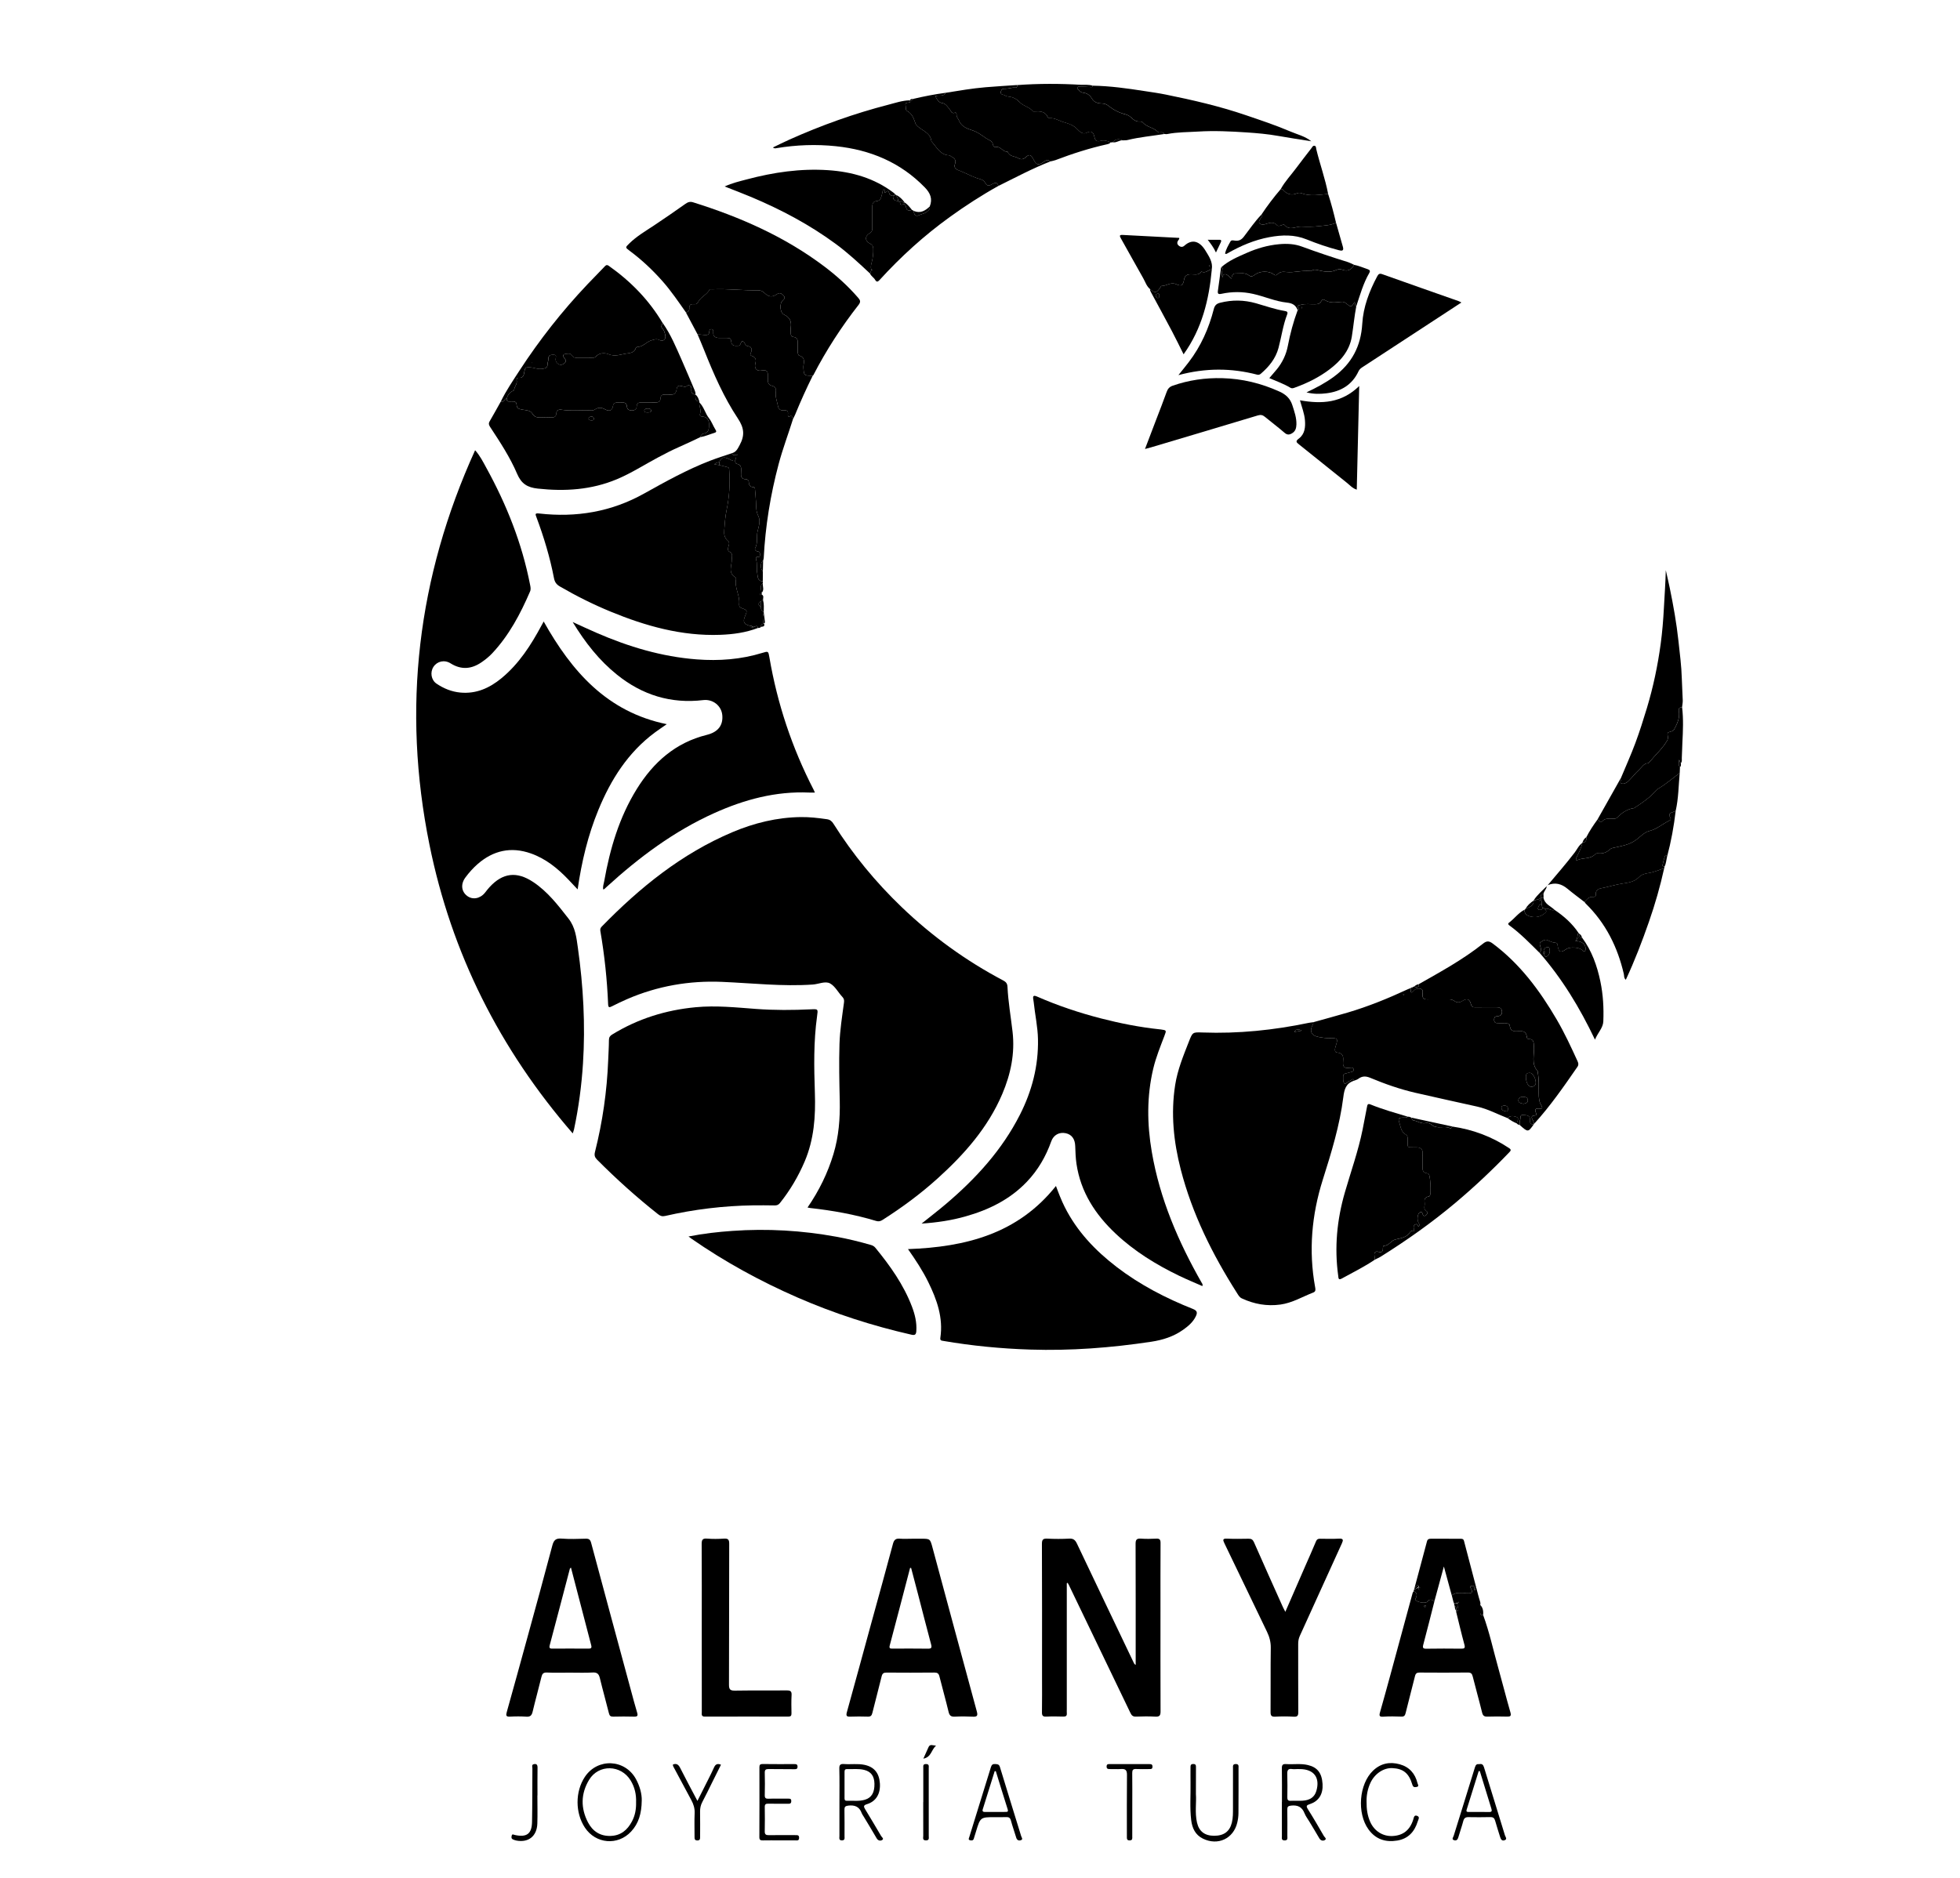 <?xml version="1.0" encoding="utf-8"?>
<!-- Generator: Adobe Illustrator 27.0.1, SVG Export Plug-In . SVG Version: 6.00 Build 0)  -->
<svg version="1.1" id="Capa_1" xmlns="http://www.w3.org/2000/svg" xmlns:xlink="http://www.w3.org/1999/xlink" x="0px" y="0px"
	 viewBox="0 0 1048.96 1005.42" style="enable-background:new 0 0 1048.96 1005.42;" xml:space="preserve">
<g>
	<path d="M432.18,646.4c6.24-9.09,10.82-18.49,13.88-28.65c2.82-9.35,3.58-18.91,3.36-28.62c-0.23-10.1-0.46-20.19-0.14-30.29
		c0.24-7.45,1.42-14.79,2.41-22.15c0.17-1.26,0.02-2.09-0.89-3.06c-2.24-2.38-3.87-5.72-6.56-7.18c-2.61-1.42-6.12,0.38-9.26,0.59
		c-16.24,1.11-32.36-0.74-48.54-1.43c-17.57-0.75-34.56,2.21-50.76,9.21c-2.76,1.19-5.47,2.5-8.15,3.85c-1.31,0.66-2,0.88-2.07-1.06
		c-0.54-13.19-1.93-26.29-4.17-39.3c-0.17-1,0.14-1.67,0.8-2.35c20.38-20.88,42.75-39.02,69.92-50.5
		c11.68-4.93,23.82-7.9,36.54-8.07c4.69-0.06,9.35,0.48,14.01,1.15c1.69,0.24,2.65,1.08,3.5,2.43
		c10.34,16.4,22.57,31.26,36.57,44.68c16.27,15.59,34.35,28.69,54.28,39.21c1.49,0.79,2.2,1.63,2.28,3.4c0.38,8.05,1.79,16,2.71,24
		c1.35,11.65-0.96,22.72-5.51,33.4c-7.67,18-20.29,32.25-34.58,45.16c-9.15,8.26-19.03,15.58-29.44,22.19
		c-1.12,0.71-2.06,1-3.44,0.59c-11.55-3.49-23.37-5.61-35.35-6.93C433.23,646.6,432.9,646.52,432.18,646.4z"/>
	<path d="M290.97,332.7c15.07,26.81,33.97,48.45,65.87,54.96c-2.29,1.6-4.37,2.98-6.38,4.47c-14.39,10.69-23.56,25.22-30.25,41.51
		c-5.54,13.48-8.91,27.54-11.07,42.46c-1.83-1.94-3.4-3.63-4.99-5.29c-5.75-6.01-12.12-11.18-20.08-13.97
		c-10.55-3.7-20.04-1.62-28.42,5.68c-2.47,2.16-4.65,4.6-6.6,7.25c-2.56,3.48-2.2,7.45,0.99,9.85c2.96,2.22,7.03,1.44,9.59-1.84
		c0.76-0.98,1.52-1.96,2.35-2.87c7.09-7.72,14.58-8.59,23.38-2.75c7.74,5.14,13.26,12.37,18.89,19.57
		c3.69,4.72,4.25,10.15,5.02,15.63c2.91,20.57,4.06,41.23,2.73,61.98c-0.76,11.84-2.32,23.59-4.79,35.21
		c-0.13,0.6-0.37,1.17-0.69,2.18c-39.07-45.07-64.92-96.43-76.69-154.6c-14.73-72.8-6.46-143.1,24.44-211.11
		c2.68,2.99,4.26,6.25,5.97,9.35c10.86,19.72,19.12,40.43,23.44,62.61c0.24,1.21,0.53,2.41,0,3.65c-5.17,12-11.23,23.47-20.26,33.1
		c-1.69,1.8-3.63,3.36-5.68,4.77c-5.43,3.73-10.88,4.19-16.61,0.6c-3.29-2.06-7.18-1.13-9.14,1.86c-1.9,2.89-1.26,7.04,1.62,9
		c3.85,2.61,8.08,4.34,12.78,4.78c8.5,0.79,15.6-2.42,21.96-7.65c9.42-7.74,15.84-17.78,21.52-28.37
		C290.16,334.18,290.45,333.65,290.97,332.7z"/>
	<path d="M403.04,645.24c-15.88,0.25-31.58,2.14-47.05,5.68c-1.6,0.37-2.62,0-3.81-0.94c-11.48-9.06-22.31-18.82-32.62-29.18
		c-1.27-1.28-1.59-2.36-1.13-4.17c4.05-16.09,6.41-32.43,7.06-49.02c0.14-3.62,0.38-7.25,0.4-10.87c0.01-1.45,0.57-2.24,1.74-2.95
		c13.75-8.44,28.7-13.11,44.73-14.61c10.82-1.02,21.56,0.12,32.32,0.92c9.81,0.73,19.63,0.67,29.45,0.2
		c3.73-0.18,3.69-0.14,3.16,3.63c-1.91,13.65-1.64,27.38-1.18,41.1c0.43,12.59-0.44,24.91-5.45,36.69
		c-3.42,8.03-7.8,15.45-13.24,22.27c-0.81,1.02-1.67,1.33-2.95,1.29C410.65,645.18,406.84,645.24,403.04,645.24z"/>
	<path d="M724.64,578.53c-4.34,1.41-5.19,4.56-5.73,8.88c-1.91,15.13-6.42,29.67-11,44.19c-5.92,18.78-7.62,37.89-4.09,57.36
		c0.2,1.1,0.52,2.37-0.96,2.94c-5.83,2.25-11.24,5.58-17.61,6.45c-7.24,0.99-14.06-0.24-20.63-3.29c-1.32-0.61-1.92-1.82-2.62-2.91
		c-13.13-20.63-23.94-42.32-30.08-66.12c-3.83-14.87-5.38-29.91-2.99-45.22c1.27-8.12,4.37-15.64,7.34-23.21
		c2-5.09,1.99-5.08,7.31-4.89c19.2,0.7,38.15-1.25,56.93-5.18c0.77-0.16,1.57-0.21,2.35-0.32c-0.04,0.35,0.03,0.76-0.13,1.04
		c-2.14,3.75-1.04,6.13,3.21,6.91c1.9,0.35,3.8,0.61,5.76,0.58c4.31-0.08,4.45,0.2,3.14,4.28c-0.4,1.24-0.85,3.27,0.69,3.41
		c3.87,0.36,3.39,2.92,3.25,5.35c-0.13,2.18,0.67,3.07,2.89,2.93c0.94-0.06,2.55-0.66,2.77,0.65c0.29,1.72-1.66,1.37-2.65,1.91
		c-0.14,0.08-0.37,0.01-0.52,0.08c-0.88,0.42-2.36,0.13-2.4,1.59c-0.03,1.36-0.19,3.13,0.56,3.97c0.7,0.79,1.8-0.95,2.88-1.26
		c0.41-0.11,0.76-0.43,1.12-0.69C724.18,577.42,724.54,577.69,724.64,578.53z M696.7,551.72c-1.55-0.85-3-1.13-4.05,0.71
		C694,552.19,695.35,551.95,696.7,551.72z"/>
	<path d="M493.22,655.01c4.64-3.73,8.9-6.99,12.98-10.45c16.05-13.62,30.07-28.93,39.68-47.89c6.43-12.68,9.92-26.1,9.63-40.37
		c-0.13-6.65-1.6-13.17-2.28-19.77c-0.05-0.53-0.13-1.05-0.23-1.57c-0.36-1.94,0.25-2.26,2.04-1.48
		c11.04,4.85,22.44,8.66,34.1,11.67c10.28,2.65,20.68,4.72,31.25,5.84c0.26,0.03,0.53,0.05,0.79,0.08c3.17,0.45,3.14,0.44,2.01,3.4
		c-2.19,5.78-4.54,11.51-5.98,17.56c-3.52,14.8-3.34,29.65-0.8,44.54c4.3,25.2,14.23,48.25,26.81,70.29
		c0.22,0.38,0.56,0.68,0.29,1.61c-4.19-1.85-8.39-3.56-12.46-5.53c-12.33-5.97-23.91-13.08-33.94-22.52
		c-10.92-10.27-18.77-22.3-21-37.43c-0.46-3.14-0.56-6.34-0.67-9.52c-0.12-3.71-1.85-6.16-5.06-6.84c-3.44-0.73-6.53,0.87-7.78,4.38
		c-2.88,8.12-7.11,15.39-13.07,21.64c-9.08,9.51-20.41,15.03-32.87,18.53C509.22,653.3,501.58,654.43,493.22,655.01z"/>
	<path d="M485.94,668.67c30.91-1.11,58.81-8.19,79.19-33.8c1.47,3.99,2.89,7.66,4.65,11.18c6.57,13.12,16.39,23.4,27.89,32.22
		c12.45,9.54,26.25,16.67,40.78,22.44c2.34,0.93,2.45,2.03,1.53,3.94c-1.52,3.15-4.09,5.3-6.85,7.25c-5.1,3.6-10.84,5.42-16.98,6.35
		c-21.49,3.25-43.08,4.9-64.81,4.2c-15.58-0.5-31.07-1.99-46.45-4.63c-1.03-0.18-1.86-0.16-1.63-1.69
		c1.59-10.75-1.84-20.43-6.48-29.84C493.78,680.17,490.04,674.5,485.94,668.67z"/>
	<path d="M405.67,336.15c-6.51,2.51-13.34,3.43-20.24,3.68c-20.59,0.74-39.91-4.7-58.71-12.45c-9.34-3.85-18.35-8.36-27.09-13.44
		c-1.82-1.06-2.74-2.3-3.15-4.46c-2.14-11.14-5.42-21.98-9.38-32.6c-0.59-1.58-0.95-2.27,1.46-2c19.79,2.26,38.59-0.87,56.14-10.67
		c11.51-6.42,23.04-12.84,35.38-17.6c3.87-1.49,7.84-2.71,11.77-4.05c0.16,1.44,1.28,0.99,2.13,1.08l0.01,0.01
		c0.05,0.93-0.03,1.84-0.54,2.65c-0.35,0-0.71,0-1.06,0c-0.35,0-0.71,0-1.06,0c-3.88-2.08-4.99-1.89-6.38,1.07
		c-0.89,0.19-1.79,0.36-2.68,1.2c1.06,0.15,1.87,0.27,2.68,0.39c1.52,0.39,3.05,0.76,4.56,1.16c0.63,0.17,0.7,0.7,0.74,1.25
		c0.57,7.33,0.07,14.73-1.41,21.79c-0.77,3.66-0.94,7.2-1.24,10.82c-0.18,2.13,0.18,4.03,1.94,5.49c0.87,0.72,0.77,1.66,0.44,2.67
		c-0.36,1.09-0.74,2.62,0.36,3.17c2.18,1.08,1.25,2.63,1.29,4.24c0.09,3.24-2.21,7.05,1.93,9.49c0.24,0.14,0.43,0.65,0.37,0.94
		c-0.96,4.6,2.12,8.68,1.66,13.21c-0.1,1,0.05,1.85,1.26,2.31c3.21,1.2,3.19,1.26,1.86,4.41c-1.23,2.92-0.61,4.21,2.39,5.02
		c0.65,0.18,1.46-0.01,1.78,0.87c0.23-0.17,0.2-0.23-0.1-0.17c-0.24,0.04-0.49,0.03-0.72,0.08c-0.23,0.05-0.27,0.27-0.05,0.32
		c0.28,0.06,0.59-0.04,0.87-0.23C403.88,335.86,405.17,334.03,405.67,336.15z"/>
	<path d="M306.49,332.99c4.77,2.16,8.75,4.03,12.79,5.78c17.15,7.45,34.88,12.78,53.61,14.21c11.92,0.91,23.7,0.04,35.2-3.51
		c3.05-0.94,3.11-0.92,3.67,2.38c4.25,24.87,12.13,48.52,23.7,70.95c0.19,0.37,0.35,0.76,0.67,1.48c-1.19,0-2.11,0.04-3.03-0.01
		c-17.93-0.8-34.73,3.73-50.89,11.01c-21.54,9.7-40.2,23.66-57.55,39.49c-0.39,0.36-0.76,0.74-1.16,1.09
		c-0.12,0.11-0.3,0.14-0.66,0.29c-0.32-1.56,0.26-2.95,0.51-4.35c3.09-17.46,8.04-34.29,17.48-49.49
		c8.87-14.26,20.66-24.77,37.43-28.92c6.14-1.52,8.79-5.22,8.3-10.56c-0.47-5.1-5.1-8.67-10.2-8.06
		c-17.27,2.06-32.57-2.7-46.06-13.52C320.73,353.57,313.25,344.1,306.49,332.99z"/>
	<path d="M724.64,578.53c-0.1-0.84-0.46-1.11-1.22-0.57c-0.36,0.25-0.71,0.57-1.12,0.69c-1.08,0.3-2.18,2.05-2.88,1.26
		c-0.74-0.84-0.59-2.61-0.56-3.97c0.03-1.45,1.51-1.17,2.4-1.59c0.15-0.07,0.37,0,0.52-0.08c0.99-0.53,2.94-0.19,2.65-1.91
		c-0.22-1.31-1.83-0.71-2.77-0.65c-2.22,0.14-3.01-0.75-2.89-2.93c0.14-2.42,0.62-4.98-3.25-5.35c-1.54-0.14-1.09-2.17-0.69-3.41
		c1.31-4.07,1.17-4.35-3.14-4.28c-1.96,0.03-3.85-0.23-5.76-0.58c-4.25-0.78-5.35-3.16-3.21-6.91c0.16-0.28,0.09-0.69,0.13-1.04
		c6.09-1.71,12.2-3.34,18.27-5.13c11.18-3.29,21.93-7.69,32.49-12.6c0.4-0.18,0.82-0.31,1.23-0.47c0.43,0.8-0.5,4.04,2.08,1.04
		c0.66-0.77,2.44-1.19,3.68-0.61c1.17,0.55,0.75,1.9,0.7,2.9c-0.11,1.95,0.66,2.71,2.63,2.65c3.63-0.1,7.26-0.01,10.89-0.04
		c1.27-0.01,2.48,0.09,3.53,0.87c1.48,1.1,2.85,0.9,4.38-0.05c2.41-1.5,3.77-1,4.47,1.74c0.38,1.5,1.09,1.74,2.39,1.72
		c3.54-0.06,7.08-0.01,10.62-0.03c1.65-0.01,3.38-0.09,3.6,2.13c0.19,1.93-0.99,2.63-2.78,2.71c-1.11,0.05-1.43,0.87-1.42,1.87
		c0.01,1.2,0.61,1.79,1.8,1.8c1.33,0.01,2.66,0,3.98,0.02c1.09,0.01,2.48,0.09,2.61,1.3c0.39,3.61,2.94,3.05,5.24,2.93
		c2.06-0.11,3.46,0.51,3.82,2.71c0.11,0.69,0.11,1.54,1.1,1.53c2.74-0.03,2.57,1.78,2.75,3.76c0.42,4.5-1.7,9.4,1.99,13.41
		c0.14,0.15,0.03,0.52,0.08,0.78c0.72,3.76,0.49,7.56,0.53,11.35c0.02,2.13,0.17,4.32,1.3,6.12c1.18,1.87,0.19,1.93-1.18,1.81
		c-1.89-0.18-2.43,0.52-1.63,2.23c0.46,0.98,0.23,1.47-0.93,1.52c-1.52,0.06-1.53,1.06-0.96,2.02c0.47,0.79,0.79,1.56,0.83,2.47
		c0.01,0.13-0.04,0.22-0.16,0.28c-1.57,0.1-2.13-1.01-2-2.19c0.32-3.04-2.12-2.7-3.68-2.9c-1.84-0.23-1.16,1.78-1.59,2.75
		c-0.33,0.75-0.15,1.74-0.2,2.62c-0.56-0.16-1.15-0.26-1.5-0.81c0.04-1.2,1.45-2.87-0.14-3.46c-1.41-0.53-3.4-1-4.82,0.6
		c-5.41-2.1-10.56-4.9-16.28-6.18c-11.04-2.46-22.09-4.86-33.11-7.4c-8.28-1.91-16.29-4.73-24.12-8c-2.35-0.98-4.3-1.02-6.34,0.5
		C726.35,577.99,725.45,578.19,724.64,578.53z M821.93,579.7c0.03-2.51-1.71-5.32-3.08-5.38c-1.33-0.05-2.2,0.35-2.22,1.89
		c-0.04,3.01,1.17,5.49,2.81,5.54C821.04,581.78,821.83,580.91,821.93,579.7z M815.39,590.89c0.93-0.35,2.3-0.28,2.27-1.92
		c-0.03-1.83-1.59-1.72-2.7-1.8c-1.23-0.09-2.42,0.67-2.35,1.97C812.68,590.55,814.15,590.55,815.39,590.89z M805.21,591.86
		c-0.8,0.04-1.73,0.11-1.68,1.16c0.07,1.45,1.37,1.66,2.44,1.89c1.01,0.21,1.07-0.61,1.06-1.34
		C807.02,592.38,806.36,591.86,805.21,591.86z M751.36,532.65c0.06-0.15,0.21-0.33,0.17-0.43c-0.04-0.1-0.27-0.14-0.42-0.2
		c-0.06,0.15-0.21,0.33-0.17,0.43C750.99,532.56,751.22,532.59,751.36,532.65z"/>
	<path d="M367.06,167.17c-3.97-5.61-7.81-11.31-12.37-16.49c-5.35-6.07-11.19-11.57-17.67-16.39c-2.5-1.86-2.44-1.8-0.14-4.05
		c3.9-3.8,8.56-6.53,13.06-9.5c5.68-3.76,11.26-7.65,16.83-11.58c1.33-0.94,2.5-1.38,4.14-0.87c25.14,7.87,49.02,18.34,70.19,34.31
		c6.58,4.96,12.68,10.46,18.09,16.71c1.06,1.22,1.67,2.14,0.36,3.82c-9.23,11.79-17.34,24.31-24.23,37.62
		c-0.08,0.15-0.24,0.26-0.36,0.39c-0.27,0-0.53-0.01-0.8-0.01c-3.92-0.03-3.91-0.38-4.18-4.34c-0.14-2.13,1.59-5.25-2.17-6.43
		c-0.76-0.24-0.92-1.62-0.89-2.64c0.04-1.41-0.03-2.83,0.02-4.25c0.05-1.59-0.36-2.84-2.16-3.08c-1.24-0.17-1.59-0.93-1.57-2.04
		c0.01-1.06-0.13-2.14,0.02-3.18c0.49-3.21-0.61-5.33-3.64-6.77c-2.22-1.06-2.54-6-0.63-7.63c1.03-0.88,1.33-1.56,0.36-2.6
		c-0.99-1.06-2.05-1.7-3.46-0.72c-2.66,1.84-4.51,1.58-6.83-0.73c-0.87-0.87-2.06-1.35-3.37-1.32c-8.13,0.18-16.23-0.93-24.36-0.53
		c-0.53,0.03-1.43-0.13-1.53,0.09c-1.31,2.74-4.46,3.8-5.84,6.24c-0.7,1.25-1.13,1.75-2.38,1.64c-1.61-0.14-2.78,0.07-2.63,2.19
		C369,166.12,368.39,167.07,367.06,167.17z"/>
	<path d="M374.29,214.93c0.07,0.17,0.07,0.35,0.01,0.52c-0.26,1.96,1.04,3.84,0.43,5.76c-0.45,1.42,0.14,1.72,1.3,1.81
		c2.42,0.18,3.43,2.02,3.41,3.91c-0.03,2,0.3,4.67-2.94,5.18c-0.73,0.12-1.5,0.92-1.67,1.89c-3.76,1.75-7.48,3.59-11.29,5.24
		c-3.95,1.72-7.75,3.7-11.55,5.73c-7.25,3.88-14.18,8.35-21.8,11.55c-13.69,5.74-27.84,6.62-42.43,5.03
		c-5.48-0.6-8.73-2.57-10.98-7.85c-3.78-8.86-9.1-16.97-14.4-25.03c-0.7-1.06-1.05-1.9-0.34-3.11c2.05-3.51,4-7.07,5.99-10.62
		c1.69,0.73,1.86-1.51,3.13-1.6c-0.1,2.1,1.47,1.53,2.6,1.58c1.25,0.06,2.63-0.15,2.7,1.7c0.08,1.92,1.21,2.33,2.93,2.65
		c1.9,0.35,4.4,0.31,5.42,2.03c1.14,1.9,2.42,2.25,4.31,2.16c2.03-0.1,4.07-0.09,6.1,0c1.54,0.07,2.43-0.58,2.47-2.06
		c0.05-1.94,1.47-2.23,2.72-2.05c5.2,0.78,10.41,0.14,15.61,0.37c0.81,0.04,1.62,0,2.3-0.47c1.9-1.33,3.66-1.14,5.66-0.03
		c2.11,1.17,3.67,0.52,3.99-1.61c0.39-2.58,2.22-2.11,3.8-2.1c1.58,0,3.54-0.49,3.74,2.14c0.11,1.48,1.13,2.08,2.57,2.09
		c1.56,0.01,2.62-0.62,2.67-2.26c0.05-1.71,1.01-2.03,2.44-2.01c2.48,0.04,4.96-0.01,7.43,0.02c1.64,0.02,2.82-0.51,2.89-2.32
		c0.06-1.52,0.86-1.99,2.23-1.94c0.97,0.03,1.95-0.04,2.92,0.01c2.1,0.12,3.15-0.56,3.46-2.92c0.52-3.9,3.97-0.07,5.58-1.77
		c0.36-0.38,1.78-0.49,2.2,0.68c0.14,0.4,0.14,0.88,0.1,1.31c-0.18,1.62,0.49,2.54,2.14,2.68
		C372.33,212.76,371.64,214.79,374.29,214.93z M346.77,220.78c0.73-0.08,1.82,0.04,1.71-1.06c-0.08-0.87-1.1-1.06-1.9-1.02
		c-0.77,0.04-1.81,0.21-1.75,1.16C344.89,220.89,345.96,220.74,346.77,220.78z M317.85,224.11c-0.09-0.68-0.52-1.13-1.2-1.11
		c-0.68,0.02-1.55,0.2-1.61,1c-0.07,0.92,0.79,1,1.5,1.02C317.16,225.02,317.81,225.02,317.85,224.11z"/>
	<path d="M570.93,847.52c0,22.49,0,44.99,0,67.48c0,0.71-0.05,1.42,0.01,2.12c0.12,1.42-0.52,1.83-1.88,1.79
		c-3.01-0.08-6.03-0.14-9.03,0.02c-1.87,0.1-2.43-0.48-2.39-2.35c0.11-6.29,0.04-12.58,0.04-18.86c0-23.74,0.05-47.47-0.06-71.21
		c-0.01-2.42,0.67-2.96,2.94-2.85c3.89,0.19,7.8,0.2,11.69-0.01c2.23-0.12,3.22,0.79,4.12,2.69c10.11,21.34,20.31,42.64,30.49,63.95
		c0.15,0.31,0.32,0.61,0.94,0.96c0-0.87,0-1.74,0-2.6c0-20.73,0.03-41.45-0.05-62.18c-0.01-2.2,0.55-2.97,2.79-2.82
		c2.73,0.19,5.49,0.16,8.23,0.01c1.91-0.11,2.35,0.58,2.34,2.4c-0.08,12.13-0.04,24.27-0.04,36.4c0,17.89-0.04,35.78,0.04,53.67
		c0.01,2.17-0.52,2.94-2.78,2.81c-3.44-0.2-6.91-0.14-10.36-0.01c-1.59,0.06-2.32-0.57-2.97-1.94
		c-10.93-22.81-21.91-45.59-32.89-68.37c-0.21-0.44-0.47-0.87-0.71-1.3C571.24,847.39,571.08,847.46,570.93,847.52z"/>
	<path d="M368.49,661.91c8.17-1.61,15.79-2.45,23.44-2.99c18.72-1.33,37.32-0.24,55.78,3.14c6.18,1.13,12.28,2.63,18.32,4.37
		c0.95,0.27,1.77,0.68,2.43,1.49c7.94,9.69,15.16,19.82,19.64,31.64c1.58,4.16,2.6,8.43,2.3,12.96c-0.13,1.88-0.7,2.4-2.63,1.96
		c-20.93-4.76-41.26-11.32-60.94-19.9c-19.93-8.69-38.91-19.09-56.78-31.49C369.7,662.84,369.36,662.57,368.49,661.91z"/>
	<path d="M488.06,112.35c0.35,0.2,0.7,0.39,1.05,0.59c-0.14,1.79,0.9,3.07,2.42,2.37c1.52-0.7,3.25-0.9,4.69-2.07
		c1.05-0.85,1.57-1.44,1.35-2.7c1.66-4.07,0.3-7.21-2.64-10.23c-13.06-13.42-29.19-20.12-47.54-22.04
		c-10.61-1.11-21.19-0.72-31.72,1.02c-0.56,0.09-1.18,0.34-2.03-0.35c3.06-1.46,5.93-2.91,8.87-4.22
		c17.14-7.67,34.76-13.98,52.94-18.67c3.74-0.97,7.44-2.25,11.37-2.34c0.12,0.42,0.8,0.99-0.2,1.16c-1.01,0.17-2.41-0.09-1.97,1.61
		c0.25,1-0.21,2.39,0.85,2.95c2.69,1.44,3.52,3.99,4.41,6.58c0.22,0.66,0.71,1.15,1.26,1.65c2.66,2.42,6.83,3.48,7.29,7.93
		c0.02,0.15,0.21,0.27,0.33,0.41c2.63,2.97,4.45,6.98,9.26,7.15c0.37,0.01,0.7,0.49,1.09,0.67c1.82,0.89,2.71,2,1.87,4.22
		c-0.51,1.33,0.26,2.47,1.8,3.03c3.34,1.21,6.42,3,9.79,4.21c1.54,0.55,3.73,0.78,4.55,2.43c1.13,2.26,2.43,1.68,3.97,0.8
		c1.44-0.81,2.68-1.03,3.19,1.02c-9.03,5.03-17.69,10.64-26.07,16.69c-13.7,9.89-26.15,21.19-37.52,33.68
		c-0.95,1.05-1.62,1.2-2.4-0.16c-0.7-1.22-2.13-1.89-2.65-3.27c0.2-0.57,0.4-1.15,0.59-1.72c0.23-0.09,0.46-0.18,0.69-0.27
		c-0.23-0.09-0.46-0.18-0.69-0.27c-0.39-1.24-0.1-2.43,0.22-3.62c0.66-2.48,0.97-5,0.86-7.58c-0.05-1.19-0.49-2-1.57-2.52
		c-2.92-1.39-3.15-4-0.32-5.67c1.15-0.68,1.37-1.37,1.35-2.49c-0.03-3.8,0.01-7.61-0.02-11.41c-0.01-1.57,0.44-3.11,2.08-3.21
		c2.64-0.16,2.65-2.18,3.18-3.81c0.29-0.89,0.12-1.93,0.98-2.46c1.04-0.28-0.63,2.94,1.6,1.03c0.65-0.55,1.1,0.08,1.2,0.81
		c0.18,1.23,1.15,1.43,2.13,1.6c-0.25,2.02,0.87,2.67,2.66,2.66c0.23,0.42,0.62,0.51,1.05,0.52c-0.06,1.9,0.92,1.73,2.14,1.08
		c0.37,0.56,1,0.87,1.09,1.7C485.15,112.87,486.48,112.95,488.06,112.35z"/>
	<path d="M304.92,895.39c-4.08,0-8.16,0.13-12.22-0.06c-1.97-0.09-2.54,0.73-2.95,2.43c-1.5,6.19-3.22,12.32-4.69,18.52
		c-0.46,1.94-1.2,2.82-3.33,2.68c-2.91-0.2-5.85-0.19-8.76-0.02c-2.15,0.12-2.27-0.62-1.76-2.43c3.7-13.19,7.34-26.41,10.96-39.63
		c4.51-16.46,9.05-32.92,13.4-49.43c0.75-2.85,1.75-4.07,4.9-3.82c4.31,0.34,8.68,0.17,13.01,0.05c1.73-0.05,2.42,0.51,2.88,2.2
		c7.07,26.4,14.22,52.78,21.36,79.16c1.06,3.93,2.1,7.86,3.27,11.75c0.51,1.68,0.15,2.2-1.63,2.15c-3.72-0.11-7.44-0.09-11.16,0
		c-1.41,0.03-1.98-0.42-2.32-1.83c-1.55-6.27-3.32-12.47-4.83-18.75c-0.54-2.24-1.43-3.19-3.9-3.04
		C313.08,895.56,309,895.38,304.92,895.39C304.92,895.38,304.92,895.39,304.92,895.39z M305.57,839.15
		c-0.35,0.35-0.54,0.45-0.58,0.59c-3.59,13.66-7.15,27.32-10.79,40.97c-0.51,1.9,0.49,1.83,1.75,1.82
		c6.28-0.02,12.56-0.05,18.84,0.01c1.52,0.02,2.03-0.27,1.59-1.91C312.76,866.9,309.2,853.14,305.57,839.15z"/>
	<path d="M488.07,823.71c1.59,0,3.19,0,4.78,0c4.93-0.02,4.93-0.02,6.22,4.77c7.88,29.21,15.74,58.42,23.69,87.61
		c0.61,2.25,0.32,3-2.11,2.87c-3.18-0.17-6.38-0.18-9.56-0.01c-2.03,0.11-2.93-0.47-3.42-2.54c-1.51-6.37-3.32-12.66-4.9-19.01
		c-0.4-1.58-1.12-2.07-2.74-2.05c-8.51,0.08-17.01,0.08-25.52,0.01c-1.6-0.01-2.29,0.43-2.68,2.06c-1.57,6.54-3.37,13.02-4.96,19.56
		c-0.36,1.5-0.97,2.02-2.5,1.96c-3.1-0.11-6.2-0.11-9.3,0.01c-1.98,0.08-2.38-0.44-1.83-2.42c4.43-15.94,8.75-31.91,13.12-47.86
		c3.86-14.08,7.8-28.13,11.54-42.23c0.6-2.28,1.6-2.94,3.8-2.75C483.81,823.85,485.95,823.71,488.07,823.71z M487.62,839.36
		c-0.18-0.01-0.37-0.02-0.55-0.04c-3.62,13.83-7.21,27.67-10.89,41.49c-0.47,1.75,0.34,1.72,1.55,1.72
		c6.28-0.02,12.56-0.06,18.83,0.03c1.85,0.03,2.25-0.43,1.76-2.25c-2.4-8.95-4.68-17.94-7.01-26.91
		C490.09,848.72,488.85,844.04,487.62,839.36z"/>
	<path d="M735.83,674.3c-5.64,3.83-11.76,6.83-17.71,10.11c-1.92,1.06-1.77-0.3-1.93-1.46c-2.1-15.13-0.68-29.96,3.55-44.6
		c3.24-11.2,7.18-22.2,9.5-33.66c0.82-4.07,1.62-8.15,2.37-12.23c0.21-1.15,0.45-1.8,1.86-1.22c6.47,2.63,13.19,4.5,19.86,6.52
		c-0.64,0.7-1.48,0.44-2.25,0.47c-2.73,0.1-2.93,0.46-2.11,2.96c0.76,2.33,0.9,4.87,3.54,6.23c0.86,0.44,0.87,1.83,0.86,2.94
		c-0.03,4.13-0.52,3.81,3.84,3.82c0.27,0,0.53,0,0.8,0c2.19,0.03,3.5,0.83,3.35,3.34c-0.14,2.47,0,4.96-0.04,7.43
		c-0.03,1.6,0.39,2.81,2.19,3.05c0.92,0.12,1.37,0.61,1.54,1.53c0.54,2.88,0.59,5.78,0.54,8.69c-0.02,0.93-0.18,2.16-0.99,2.28
		c-2.29,0.34-2.41,1.83-2.16,3.48c0.22,1.44-0.89,3.16,0.96,4.32c1.12,0.71,0.38,1.62-0.22,2.2c-0.56,0.53-1.35,0.54-1.72-0.35
		c-0.26-0.63-0.2-1.56-1.26-1.28c-0.87,0.23-1.17,1.08-1.36,1.84c-0.28,1.12-0.27,2.26,0.13,3.39c0.26,0.73,1.19,1.42,0.26,2.46
		c-0.65-0.23-0.53-1.7-1.7-1.14c-1.03,0.5-1.08,1.33-0.91,2.23c0.17,0.86,0.8,1.9-0.98,1.35c-0.45-0.14-0.79,0.25-1.04,0.65
		c-1.8,2.81-4.97,3.21-7.74,3.83c-2.55,0.58-3.6,3.56-6.4,3.37c-0.1-0.01-0.37,0.78-0.36,1.18c0.06,1.8-0.4,2.63-2.49,2.04
		c-1.49-0.42-2.34,0.44-2.03,2.11C735.7,672.9,735.75,673.61,735.83,674.3z"/>
	<path d="M372.17,211.21c-1.65-0.15-2.31-1.06-2.14-2.68c0.05-0.43,0.05-0.91-0.1-1.31c-0.42-1.17-1.84-1.06-2.2-0.68
		c-1.62,1.7-5.07-2.13-5.58,1.77c-0.31,2.35-1.36,3.04-3.46,2.92c-0.97-0.06-1.95,0.02-2.92-0.01c-1.37-0.05-2.17,0.42-2.23,1.94
		c-0.07,1.81-1.25,2.35-2.89,2.32c-2.48-0.03-4.96,0.02-7.43-0.02c-1.43-0.02-2.39,0.3-2.44,2.01c-0.05,1.64-1.11,2.27-2.67,2.26
		c-1.44-0.01-2.46-0.6-2.57-2.09c-0.2-2.63-2.16-2.14-3.74-2.14c-1.58,0-3.41-0.48-3.8,2.1c-0.32,2.13-1.88,2.78-3.99,1.61
		c-2-1.11-3.77-1.3-5.66,0.03c-0.68,0.47-1.49,0.51-2.3,0.47c-5.2-0.23-10.41,0.42-15.61-0.37c-1.25-0.19-2.67,0.11-2.72,2.05
		c-0.04,1.49-0.93,2.13-2.47,2.06c-2.03-0.09-4.07-0.1-6.1,0c-1.89,0.09-3.17-0.26-4.31-2.16c-1.03-1.71-3.53-1.68-5.42-2.03
		c-1.72-0.32-2.85-0.73-2.93-2.65c-0.07-1.85-1.46-1.64-2.7-1.7c-1.13-0.05-2.7,0.52-2.6-1.58c0.6-1.94,1.67-3.47,3.65-4.23
		c0.15-0.06,0.34-0.24,0.35-0.38c0.05-1.68,1.62-2.91,1.35-4.71c-0.11-0.75-0.14-1.89,1-1.77c2.86,0.29,2.87-1.96,3.16-3.61
		c0.29-1.69,0.77-2.08,2.54-2.03c2.45,0.06,4.72,1.29,7.23,0.81c1.43-0.27,2.57-0.49,2.56-2.33c-0.01-0.95,0.48-1.91,0.46-2.85
		c-0.05-1.99,1.01-2.34,2.69-2.32c2.08,0.02,1.24,1.2,1.2,2.31c-0.05,1.29,0.69,2.42,1.95,2.9c1.07,0.4,2,0,2.89-0.8
		c1.38-1.24,0.25-1.93-0.37-2.85c-0.47-0.7-0.65-1.74,0.42-1.92c1.32-0.22,2.94-0.74,3.89,0.76c0.69,1.1,1.59,1.24,2.7,1.23
		c2.57-0.03,5.14-0.01,7.7-0.01c0.8,0,1.63,0.07,2.24-0.58c1.98-2.16,4.86-2.19,6.92-1.33c3.63,1.51,6.76-0.04,10.08-0.44
		c1.81-0.21,3.74-0.6,4.46-2.77c0.15-0.44,0.56-0.69,1.03-0.71c2.92-0.1,4.64-2.7,7.33-3.5c1.61-0.48,2.79-1,4.39-0.15
		c1.77,0.94,3.48-0.35,3.1-2.33c-0.25-1.28-0.55-2.82-1.41-3.64c-1.32-1.27-0.44-2.12-0.03-3.17c4.37,6.16,7.19,13.12,10.23,19.95
		c2.37,5.32,4.57,10.7,6.87,16.05C372.06,209.67,372.37,210.38,372.17,211.21z"/>
	<path d="M820.97,601.68c-0.04-0.9-0.35-1.67-0.83-2.47c-0.57-0.96-0.56-1.96,0.96-2.02c1.15-0.05,1.38-0.54,0.93-1.52
		c-0.8-1.72-0.26-2.41,1.63-2.23c1.37,0.13,2.36,0.06,1.18-1.81c-1.14-1.81-1.28-3.99-1.3-6.12c-0.04-3.79,0.19-7.59-0.53-11.35
		c-0.05-0.26,0.06-0.63-0.08-0.78c-3.69-4.02-1.57-8.92-1.99-13.41c-0.18-1.98-0.01-3.8-2.75-3.76c-0.99,0.01-0.99-0.84-1.1-1.53
		c-0.36-2.19-1.76-2.82-3.82-2.71c-2.3,0.13-4.85,0.69-5.24-2.93c-0.13-1.21-1.52-1.29-2.61-1.3c-1.33-0.02-2.66-0.01-3.98-0.02
		c-1.19-0.01-1.79-0.6-1.8-1.8c-0.01-1,0.31-1.82,1.42-1.87c1.79-0.07,2.97-0.77,2.78-2.71c-0.22-2.22-1.95-2.14-3.6-2.13
		c-3.54,0.02-7.08-0.03-10.62,0.03c-1.31,0.02-2.01-0.22-2.39-1.72c-0.7-2.75-2.07-3.24-4.47-1.74c-1.54,0.95-2.91,1.15-4.38,0.05
		c-1.05-0.79-2.26-0.89-3.53-0.87c-3.63,0.04-7.26-0.06-10.89,0.04c-1.97,0.05-2.74-0.7-2.63-2.65c0.06-1,0.47-2.35-0.7-2.9
		c-1.24-0.58-3.02-0.16-3.68,0.61c-2.58,2.99-1.65-0.25-2.08-1.04c0,0,0.04,0.05,0.04,0.05c0.5,0.04,0.93-0.04,1.1-0.61
		c0.35-0.17,0.69-0.34,1.04-0.51c0.45,0.77,1.04,0.61,1.73,0.34c0.8-0.32,0.69-0.8,0.41-1.39c11.81-6.71,23.76-13.22,34.44-21.72
		c1.85-1.47,3.11-1.69,5.21-0.12c14.64,10.91,25.21,25.19,34.3,40.74c4.2,7.19,7.69,14.74,11.15,22.31
		c0.48,1.06,0.63,1.95-0.07,2.96C836.93,581.64,829.63,592.18,820.97,601.68z"/>
	<path d="M393.97,243.64c-0.85-0.09-1.96,0.36-2.13-1.08c2.21-0.65,2.97-2.38,4.02-4.31c2.76-5.11,2.49-9.05-0.95-14.22
		c-7.53-11.34-13-23.88-18.04-36.55c-1.14-2.87-2.37-5.7-3.56-8.54c1.31,0.13,2.61,0.29,3.92,0.38c1.26,0.09,2.34-0.14,2.38-1.75
		c0.02-0.78,0.2-1.45,1.18-1.36c1.02,0.09,0.98,0.91,0.93,1.59c-0.19,2.42,1.28,3.06,3.29,3.11c1.32,0.03,2.65,0.03,3.98,0
		c1.29-0.03,2.24,0.25,2.34,1.82c0.15,2.54,1.9,2.45,3.82,2.36c1.69-0.08,1.02-2.85,2.58-2.3c0.99,0.35,0.83,2.32,2.62,2.53
		c1.59,0.19,2.34,1.37,1.67,3.15c-0.25,0.65-1.09,1.61,0.44,2.1c1.97,0.63,2.34,1.97,1.81,3.97c-0.75,2.8,0.72,4.35,3.55,3.79
		c2.48-0.49,3.24,0.58,3.17,2.79c-0.02,0.71,0.04,1.42-0.01,2.12c-0.13,1.73,0.46,2.88,2.28,3.31c1.48,0.36,2.24,1.37,1.98,2.95
		c-0.47,2.8,0.64,5.37,1.16,8.02c0.27,1.38,1.25,2.26,2.63,2.14c1.84-0.16,3.04,0.04,2.64,2.33c-0.08,0.46,0.2,1.32,0.84,0.96
		c1.68-0.94,1.35,0.79,1.92,1.29c-2.53,8.07-5.53,15.99-7.71,24.18c-4.4,16.51-7.12,33.28-7.99,50.34c-0.02,0.42-0.2,0.84-0.3,1.26
		c-1.59,1.24-1.67,4.25-0.15,5.81c-0.01,1.78-0.02,3.55-0.04,5.33c-3.09-0.09-2.63-2.8-3-4.53c-0.49-2.29,0.16-4.74-0.57-7.09
		c-0.17-0.56-0.3-1.61,0.88-1.41c1.12,0.2,1.16-0.44,1.17-1.2c0.01-0.84-0.02-1.61-1.14-1.73c-1.07-0.11-1.87-0.95-1.41-1.79
		c1.59-2.9,0.55-6.1,1.29-9.09c0.66-2.64,1.63-5.59,0.39-8.04c-1.3-2.57-1.14-5.07-1.26-7.67c-0.11-2.19-0.35-4.38-0.52-6.57
		c-0.04-0.53-0.05-1.25-0.69-1.26c-1.94-0.03-2.59-1.02-2.63-2.83c-0.02-0.69-0.73-1.44-1.41-1.42c-3.05,0.07-2.81-1.98-2.7-3.96
		c0.1-1.89,0.25-3.72-2.27-4.28c-0.9-0.2-0.95-1.17-0.93-2C393.95,245.48,394.03,244.57,393.97,243.64c0.24-0.06,0.47-0.13,0.7-0.2
		c-0.04-0.07-0.09-0.13-0.13-0.2C394.34,243.37,394.16,243.5,393.97,243.64z"/>
	<path d="M354.63,172.92c-0.41,1.05-1.29,1.9,0.03,3.17c0.86,0.82,1.16,2.37,1.41,3.64c0.38,1.98-1.33,3.27-3.1,2.33
		c-1.6-0.85-2.78-0.32-4.39,0.15c-2.69,0.8-4.41,3.4-7.33,3.5c-0.48,0.02-0.89,0.26-1.03,0.71c-0.72,2.17-2.65,2.55-4.46,2.77
		c-3.32,0.39-6.46,1.94-10.08,0.44c-2.07-0.86-4.94-0.83-6.92,1.33c-0.61,0.66-1.44,0.59-2.24,0.58c-2.57,0-5.14-0.02-7.7,0.01
		c-1.11,0.01-2.01-0.13-2.7-1.23c-0.94-1.5-2.57-0.98-3.89-0.76c-1.07,0.18-0.89,1.22-0.42,1.92c0.62,0.92,1.75,1.61,0.37,2.85
		c-0.89,0.8-1.82,1.2-2.89,0.8c-1.26-0.48-2-1.61-1.95-2.9c0.04-1.12,0.88-2.29-1.2-2.31c-1.68-0.02-2.74,0.34-2.69,2.32
		c0.03,0.94-0.46,1.9-0.46,2.85c0.01,1.83-1.13,2.05-2.56,2.33c-2.51,0.48-4.78-0.75-7.23-0.81c-1.77-0.05-2.25,0.34-2.54,2.03
		c-0.28,1.65-0.3,3.9-3.16,3.61c-1.13-0.12-1.11,1.02-1,1.77c0.27,1.8-1.29,3.03-1.35,4.71c0,0.13-0.2,0.32-0.35,0.38
		c-1.98,0.76-3.04,2.29-3.65,4.23c-1.27,0.09-1.44,2.33-3.13,1.6c2.84-5.81,6.47-11.15,9.98-16.54
		c10.72-16.49,22.84-31.89,36.37-46.17c2.98-3.14,6-6.24,9.02-9.34c0.64-0.66,1.16-1.48,2.41-0.59
		C337.5,150.56,347.31,160.57,354.63,172.92z M284.74,193.99c-0.01,0.13-0.02,0.27-0.03,0.4c0.05-0.06,0.14-0.12,0.14-0.19
		C284.85,194.14,284.78,194.07,284.74,193.99z"/>
	<path d="M790.02,849.71c0.67,2.5,1.25,5.02,2.05,7.48c0.23,0.72,0.31,1.3,0.14,1.98c-0.01,1.31,0.01,2.61-0.04,3.92
		c-0.05,1.17,0.55,1.55,1.6,1.5c3.36,9.1,5.36,18.6,7.98,27.91c2.25,8,4.27,16.07,6.57,24.05c0.61,2.1,0,2.42-1.87,2.37
		c-3.45-0.1-6.91-0.1-10.36,0.01c-1.7,0.06-2.47-0.43-2.9-2.19c-1.57-6.44-3.4-12.82-5-19.25c-0.38-1.53-0.91-2.17-2.61-2.16
		c-8.59,0.09-17.18,0.07-25.77,0.01c-1.47-0.01-2.16,0.39-2.53,1.91c-1.61,6.61-3.42,13.18-5.02,19.8c-0.34,1.4-0.84,1.91-2.27,1.87
		c-3.19-0.09-6.39-0.21-9.56,0.04c-2.14,0.17-2.42-0.41-1.88-2.3c1.92-6.71,3.76-13.45,5.6-20.19c3.97-14.58,7.9-29.16,11.87-43.74
		c0.09-0.33,0.34-0.61,0.51-0.91c1.73,0.59,1.93,1.85,1.37,3.35c-0.2,0.52-0.87,0.8-0.15,1.52c1.1,1.1,5.29,1.82,6.2,0.67
		c1.32-1.67,2.45-0.96,3.74-0.21c-1.97,7.73-3.89,15.47-5.95,23.17c-0.48,1.79-0.21,2.29,1.69,2.26c6.18-0.1,12.36-0.09,18.54-0.02
		c1.73,0.02,2.28-0.27,1.75-2.2c-1.62-5.94-3.02-11.94-4.5-17.92c1.26-0.01,1.41-0.82,1.1-1.73c-0.29-0.83-0.4-1.64-0.2-2.91
		c0.07-0.22-0.11-0.03-0.13,0.18c-0.06,0.56,0.3,0.04,0.43,0.15c0.11-0.18,0.22-0.36,0.34-0.55c-0.14-0.06-0.27-0.11-0.64,0.22
		c-0.76,0.46-1.35,0.51-1.94,0.56l0.06-0.03c-0.11-0.21-0.22-0.43-0.33-0.64c-0.31-1.22-0.63-2.44-0.94-3.66
		c0.94-0.62,1.81-1.27,3.1-1.17c1.76,0.14,3.54-0.04,5.3,0.05c2.1,0.11,3.2-0.3,1.84-2.6c-0.28-0.46-0.73-1.26,0.31-1.32
		c0.16-0.01,1.68-0.48,1.5,0.93c-0.05,0.43-0.26,1,0.25,1.39C789.71,850.86,789.35,850.03,790.02,849.71z M762.52,860.33
		c0.28-0.14,0.62-0.21,0.66-0.37c0.13-0.4-0.18-0.62-0.54-0.59c-0.18,0.01-0.45,0.22-0.49,0.39
		C762.12,859.91,762.37,860.11,762.52,860.33z"/>
	<path d="M477.97,104.88c-0.98-0.17-1.94-0.37-2.13-1.6c-0.11-0.73-0.56-1.36-1.2-0.81c-2.23,1.91-0.56-1.31-1.6-1.03
		c-0.86,0.53-0.69,1.57-0.98,2.46c-0.53,1.63-0.54,3.65-3.18,3.81c-1.64,0.1-2.09,1.64-2.08,3.21c0.03,3.8-0.01,7.61,0.02,11.41
		c0.01,1.13-0.2,1.81-1.35,2.49c-2.83,1.67-2.6,4.28,0.32,5.67c1.08,0.51,1.52,1.32,1.57,2.52c0.11,2.58-0.2,5.09-0.86,7.58
		c-0.32,1.19-0.6,2.39-0.22,3.62l-0.01,0.01c-0.07,0.05-0.21,0.12-0.2,0.14c0.05,0.13,0.13,0.26,0.2,0.38c0,0,0,0,0,0
		c-0.2,0.57-0.4,1.15-0.59,1.72c-5.93-5.55-11.86-11.08-18.43-15.91c-13.97-10.28-29.16-18.32-45.09-25.04
		c-4.62-1.95-9.31-3.7-14.33-5.69c4.03-1.85,7.99-2.77,11.88-3.8c14.26-3.79,28.74-5.92,43.52-4.92
		c12.75,0.86,24.7,4.25,35.06,12.12c0.34,0.26,0.62,0.61,0.93,0.92c-0.06,0.08-0.12,0.15-0.19,0.22
		C478.59,104.37,478.2,104.46,477.97,104.88z"/>
	<path d="M687.89,862.83c3.73-8.56,7.21-16.58,10.71-24.59c1.91-4.38,3.89-8.72,5.71-13.14c0.47-1.14,1.09-1.4,2.18-1.39
		c3.37,0.03,6.74,0.14,10.09-0.05c2.49-0.14,2.35,0.81,1.56,2.56c-4.82,10.54-9.6,21.1-14.39,31.65c-2.71,5.96-5.4,11.93-8.12,17.88
		c-0.64,1.4-0.87,2.83-0.86,4.37c0.03,12.14-0.03,24.27,0.05,36.41c0.01,2-0.51,2.57-2.53,2.44c-3.26-0.21-6.56-0.19-9.83-0.01
		c-2.08,0.11-2.49-0.65-2.47-2.57c0.09-11.43-0.05-22.85,0.11-34.28c0.04-3.13-0.7-5.86-2.03-8.62
		c-7.62-15.77-15.15-31.58-22.79-47.35c-0.91-1.89-0.95-2.59,1.46-2.48c3.8,0.17,7.62,0.11,11.42,0.04c1.52-0.03,2.3,0.4,2.96,1.9
		c5.11,11.67,10.35,23.27,15.56,34.9C686.96,861.12,687.32,861.73,687.89,862.83z"/>
	<path d="M424.42,224.24c-0.58-0.5-0.24-2.23-1.92-1.29c-0.63,0.36-0.92-0.51-0.84-0.96c0.39-2.29-0.8-2.48-2.64-2.33
		c-1.38,0.12-2.36-0.76-2.63-2.14c-0.52-2.65-1.62-5.22-1.16-8.02c0.26-1.58-0.5-2.59-1.98-2.95c-1.82-0.44-2.4-1.59-2.28-3.31
		c0.05-0.7-0.01-1.41,0.01-2.12c0.06-2.21-0.69-3.28-3.17-2.79c-2.83,0.55-4.29-1-3.55-3.79c0.54-2,0.16-3.34-1.81-3.97
		c-1.53-0.49-0.68-1.45-0.44-2.1c0.67-1.78-0.08-2.96-1.67-3.15c-1.79-0.21-1.63-2.18-2.62-2.53c-1.57-0.55-0.89,2.22-2.58,2.3
		c-1.93,0.09-3.67,0.18-3.82-2.36c-0.1-1.58-1.04-1.85-2.34-1.82c-1.33,0.03-2.65,0.03-3.98,0c-2.01-0.05-3.47-0.68-3.29-3.11
		c0.05-0.69,0.09-1.5-0.93-1.59c-0.99-0.09-1.16,0.58-1.18,1.36c-0.04,1.61-1.12,1.84-2.38,1.75c-1.31-0.09-2.61-0.25-3.92-0.38
		c-2.09-3.92-4.17-7.84-6.25-11.75c1.33-0.11,1.94-1.05,1.86-2.16c-0.15-2.12,1.02-2.32,2.63-2.19c1.25,0.11,1.68-0.39,2.38-1.64
		c1.38-2.44,4.53-3.5,5.84-6.24c0.11-0.22,1-0.07,1.53-0.09c8.13-0.4,16.23,0.71,24.36,0.53c1.32-0.03,2.5,0.46,3.37,1.32
		c2.32,2.3,4.17,2.57,6.83,0.73c1.41-0.98,2.47-0.34,3.46,0.72c0.97,1.04,0.67,1.72-0.36,2.6c-1.91,1.63-1.59,6.57,0.63,7.63
		c3.02,1.44,4.12,3.56,3.64,6.77c-0.16,1.04-0.01,2.12-0.02,3.18c-0.01,1.11,0.33,1.87,1.57,2.04c1.8,0.24,2.21,1.48,2.16,3.08
		c-0.05,1.41,0.02,2.83-0.02,4.25c-0.03,1.02,0.13,2.4,0.89,2.64c3.76,1.18,2.02,4.3,2.17,6.43c0.27,3.96,0.26,4.31,4.18,4.34
		c0.27,0,0.53,0.01,0.8,0.01c-3.38,6.81-6.51,13.73-9.38,20.77C425.25,222.7,424.81,223.46,424.42,224.24z"/>
	<path d="M375.57,870.97c0-14.79,0.05-29.59-0.05-44.38c-0.01-2.26,0.44-3.15,2.89-2.95c2.99,0.24,6.03,0.2,9.03,0.01
		c2.17-0.13,2.83,0.45,2.82,2.74c-0.09,25.16-0.01,50.32-0.12,75.48c-0.01,2.68,0.8,3.18,3.27,3.14c9.21-0.15,18.43-0.01,27.64-0.1
		c1.92-0.02,2.7,0.39,2.59,2.47c-0.18,3.27-0.1,6.55-0.05,9.83c0.02,1.24-0.4,1.71-1.68,1.71c-14.88-0.03-29.77-0.04-44.65,0.01
		c-2.08,0.01-1.67-1.31-1.67-2.5C375.58,901.27,375.58,886.12,375.57,870.97C375.58,870.97,375.58,870.97,375.57,870.97z"/>
	<path d="M612.78,240.35c2.11-5.53,4.05-10.62,5.99-15.71c1.89-4.96,3.85-9.89,5.63-14.89c0.59-1.66,1.53-2.68,3.14-3.25
		c8.62-3.03,17.54-4.3,26.62-4.06c10.64,0.27,20.8,2.75,30.53,7.15c3.46,1.56,5.78,3.67,6.96,7.34c1.08,3.38,2.28,6.71,2.17,10.31
		c-0.06,1.9-0.49,3.64-2.37,4.73c-1.48,0.85-2.58,0.92-3.99-0.31c-3.41-2.95-7.04-5.65-10.51-8.53c-1.21-1.01-2.27-1.2-3.83-0.73
		c-19.04,5.76-38.11,11.42-57.18,17.1C615.05,239.76,614.14,239.98,612.78,240.35z"/>
	<path d="M506.13,49.67c7.11-1.14,14.2-2.37,21.38-2.97c5.62-0.47,11.25-0.8,16.88-1.19c0.04,0.8-0.18,1.5-1.13,1.39
		c-1.71-0.19-3.3,0.58-4.98,0.55c-1.2-0.02-2.25-0.06-2.61,1.51c-0.45,1.94,1.27,1.54,2.08,2.07c0.66,0.43,1.42,0.63,2.24,0.71
		c2.35,0.24,4.17,1.3,5.87,3.08c1.91,2,5.09,2.38,6.9,4.71c0.12,0.15,0.51,0.16,0.76,0.14c2.9-0.18,5.73-0.23,7.22,3.01
		c0.12,0.26,0.6,0.52,0.89,0.51c2.85-0.15,5.16,1.47,7.73,2.21c2.78,0.81,5.27,1.65,7.3,3.85c1.22,1.33,2.94,2.81,4.87,1.81
		c2.88-1.5,3.74,0.12,4.19,2.32c0.41,1.96,1.44,2.54,3.2,2.03c1.99-0.58,3.76-0.01,5.52,0.82c-0.47,0.57-1.13,0.83-1.82,0.98
		c-9.48,2.09-18.68,5.05-27.74,8.51c-0.9,0.34-1.87,0.48-2.81,0.71c-1.1-1.15-2.14-0.77-3.26,0.04c-3.11,2.24-4.18,1.96-5.86-1.4
		c-1.16-2.33-2.15-2.64-3.94-0.95c-1.32,1.24-2.61,1.41-4.06,0.54c-1.93-1.15-4.81-0.75-5.74-3.52c-2.49,0.36-3.57-2.91-6.17-2.39
		c-0.73,0.14-1.55-0.52-1.61-1.15c-0.22-2.32-2.12-2.5-3.61-3.53c-2.59-1.79-4.85-3.56-8.1-4.53c-2.19-0.65-5.35-1.95-6.51-5.05
		c-0.37-0.99-1.37-1.76-1.26-3.03c0.05-0.56-0.24-1.33-0.78-1.14c-2.03,0.71-2.19-0.91-3.06-1.97c-1.02-1.25-2.1-2.91-3.75-3.16
		c-2.38-0.36-2.84-2.14-3.85-3.71C502.5,50.73,504.89,51.99,506.13,49.67z"/>
	<path d="M735.83,674.3c-0.08-0.7-0.13-1.4-0.25-2.09c-0.3-1.68,0.55-2.53,2.03-2.11c2.08,0.59,2.55-0.24,2.49-2.04
		c-0.01-0.41,0.26-1.19,0.36-1.18c2.8,0.19,3.85-2.79,6.4-3.37c2.76-0.63,5.94-1.02,7.74-3.83c0.26-0.4,0.59-0.79,1.04-0.65
		c1.78,0.56,1.15-0.49,0.98-1.35c-0.18-0.9-0.13-1.73,0.91-2.23c1.16-0.57,1.04,0.91,1.7,1.14c0.93-1.04,0-1.72-0.26-2.46
		c-0.4-1.13-0.41-2.27-0.13-3.39c0.19-0.75,0.48-1.61,1.36-1.84c1.05-0.28,0.99,0.65,1.26,1.28c0.37,0.89,1.16,0.88,1.72,0.35
		c0.6-0.58,1.35-1.49,0.22-2.2c-1.85-1.16-0.74-2.88-0.96-4.32c-0.25-1.65-0.12-3.15,2.16-3.48c0.81-0.12,0.97-1.36,0.99-2.28
		c0.05-2.91,0.01-5.81-0.54-8.69c-0.17-0.92-0.62-1.4-1.54-1.53c-1.79-0.24-2.22-1.45-2.19-3.05c0.05-2.48-0.1-4.96,0.04-7.43
		c0.14-2.51-1.16-3.31-3.35-3.34c-0.27,0-0.53,0-0.8,0c-4.36-0.01-3.87,0.31-3.84-3.82c0.01-1.1,0-2.49-0.86-2.94
		c-2.64-1.36-2.78-3.9-3.54-6.23c-0.81-2.51-0.62-2.87,2.11-2.96c0.77-0.03,1.61,0.23,2.25-0.47c0.8-0.12,1.47,0.24,2.15,0.56
		c0.03,0.68,0.35,1.34,0.98,1.43c2.21,0.3,4.06,1.96,6.53,1.44c0.98-0.2,2.34,0.1,3.22,0.9c2.92,2.66,6.81,0.2,9.93,1.9
		c0.37,0.2,0.89-0.45,1.13-0.96c11.01,1.6,21.17,5.4,30.43,11.58c1.26,0.84,0.81,1.41,0.01,2.24c-9.12,9.51-18.7,18.52-28.79,27.01
		c-12.64,10.63-26.08,20.12-40.06,28.87C737.9,673.33,736.84,673.78,735.83,674.3z"/>
	<path d="M782.09,161.95c-5.21,3.41-10.21,6.68-15.21,9.95c-12.65,8.27-25.3,16.55-37.96,24.81c-0.84,0.55-1.47,1.19-1.9,2.12
		c-3.4,7.26-9.49,10.76-17.13,11.71c-3.39,0.42-6.87,0.48-10.68-0.49c5.33-2.52,10.19-5.09,14.64-8.37
		c9.59-7.05,14.5-16.35,15.21-28.36c0.53-8.97,3.74-17.41,7.99-25.37c0.61-1.14,1.15-1.73,2.67-1.19
		c13.64,4.87,27.31,9.65,40.97,14.46C781.08,161.36,781.44,161.61,782.09,161.95z"/>
	<path d="M630.67,200.81c2.19-2.75,3.92-4.84,5.56-7c6.48-8.49,10.74-18.06,13.37-28.35c0.52-2.03,1.48-2.91,3.42-3.4
		c6.42-1.62,12.79-1.53,19.14,0.28c5.1,1.45,10.12,3.23,15.36,4.12c1.16,0.2,1.87,0.48,1.35,1.84c-2.24,5.81-3.04,11.98-4.64,17.96
		c-1.52,5.68-5.08,10.02-9.45,13.79c-0.59,0.51-1.21,0.71-1.95,0.51C659.03,196.97,645.22,196.91,630.67,200.81z"/>
	<path d="M701.8,75.63c-5.89-0.95-11.8-1.81-17.67-2.86c-5.64-1.01-11.33-1.51-17.02-1.89c-8.63-0.56-17.29-0.99-25.92-0.45
		c-5.52,0.35-11.09,0.24-16.55,1.34c-0.5,0.1-1.05-0.03-1.57-0.05c-0.73-1.71-2.59-0.21-3.44-1.14c-2.24-2.41-5.91-2.48-8.04-5.06
		c-0.28-0.34-0.97-0.54-1.44-0.49c-2.09,0.22-3.51-0.94-4.88-2.21c-0.79-0.74-1.66-1.27-2.73-1.54c-3.3-0.84-6.35-2.29-8.99-4.41
		c-1.18-0.95-2.24-1.47-3.77-1.49c-2.23-0.04-4.25-0.53-5.55-2.82c-0.91-1.61-2.53-2.75-4.51-2.93c-1.1-0.1-1.75-0.76-2.42-1.46
		c-0.35-0.37-0.91-0.71-0.7-1.3c0.22-0.64,0.88-0.48,1.38-0.47c1.85,0.03,3.71,0.02,5.55,0.21c0.76,0.08,1.19,0.11,1.29-0.74
		c9.28,0.15,18.43,1.44,27.58,2.86c3.83,0.59,7.67,1.12,11.46,1.89c14.45,2.93,28.8,6.23,42.81,11.01c8,2.73,16.01,5.38,23.77,8.7
		c3.82,1.64,8.02,2.57,11.34,5.31L701.8,75.63z"/>
	<path d="M506.13,49.67c-1.24,2.32-3.63,1.06-5.6,1.82c1,1.57,1.47,3.34,3.85,3.71c1.65,0.25,2.73,1.91,3.75,3.16
		c0.87,1.07,1.03,2.69,3.06,1.97c0.53-0.19,0.83,0.58,0.78,1.14c-0.12,1.27,0.88,2.04,1.26,3.03c1.17,3.1,4.32,4.4,6.51,5.05
		c3.25,0.96,5.51,2.74,8.1,4.53c1.48,1.03,3.38,1.21,3.61,3.53c0.06,0.63,0.88,1.3,1.61,1.15c2.6-0.52,3.68,2.75,6.17,2.39
		c0.94,2.76,3.82,2.36,5.74,3.52c1.45,0.87,2.74,0.7,4.06-0.54c1.79-1.69,2.78-1.37,3.94,0.95c1.68,3.36,2.75,3.64,5.86,1.4
		c1.12-0.81,2.15-1.2,3.26-0.04c-9.56,3.72-18.59,8.56-27.77,13.1c-0.51-2.06-1.75-1.84-3.19-1.02c-1.55,0.88-2.85,1.45-3.97-0.8
		c-0.82-1.65-3.01-1.88-4.55-2.43c-3.37-1.21-6.45-3-9.79-4.21c-1.55-0.56-2.31-1.7-1.8-3.03c0.85-2.23-0.05-3.34-1.87-4.22
		c-0.38-0.19-0.72-0.66-1.09-0.67c-4.81-0.17-6.63-4.17-9.26-7.15c-0.12-0.13-0.31-0.26-0.33-0.41c-0.47-4.45-4.63-5.51-7.29-7.93
		c-0.55-0.5-1.04-0.99-1.26-1.65c-0.88-2.59-1.71-5.14-4.41-6.58c-1.06-0.56-0.59-1.96-0.85-2.95c-0.43-1.7,0.96-1.44,1.97-1.61
		c1-0.17,0.32-0.74,0.2-1.16c0,0,0.1,0.03,0.1,0.03c0.73,0.12,1.47,0.26,1.65-0.78C494.38,51.59,500.22,50.46,506.13,49.67z"/>
	<path d="M725.86,163.95c-1.04,5.38-1.52,10.84-2.39,16.24c-1.24,7.68-6.11,13.17-12.13,17.69c-5.55,4.17-11.72,7.21-18.24,9.57
		c-0.82,0.3-1.6,0.66-2.51,0.11c-3.49-2.09-7.33-3.45-11.27-5.15c1.4-1.64,2.72-3.14,3.99-4.68c3.02-3.7,5.03-7.92,5.92-12.58
		c1.25-6.52,2.95-12.89,5.26-19.11c0.36-0.07,0.86-0.35,0.65-0.6c-1.68-2.02,0.12-2,1.31-2.31c2.34-0.62,4.73-0.21,7.1-0.26
		c1.48-0.03,2.83-0.08,3.57-1.64c0.41-0.87,1.07-1.15,1.93-0.59c2.75,1.76,5.8,1.23,8.74,0.95c1.14-0.11,1.85,0.16,2.59,0.77
		c2.73,2.23,2.86,2.22,4.53-0.64C725.51,162.34,724.81,163.53,725.86,163.95z M696.97,164.71c-0.07-0.14-0.14-0.28-0.21-0.42
		c-0.08,0.13-0.22,0.25-0.23,0.38c-0.01,0.13,0.12,0.27,0.18,0.41C696.8,164.97,696.89,164.84,696.97,164.71z"/>
	<path d="M867.61,416.21c2.55-6.13,5.29-12.2,7.6-18.42c2.3-6.19,4.3-12.51,6.21-18.84c3.38-11.24,5.79-22.71,7.36-34.33
		c0.85-6.28,1.36-12.62,1.7-18.95c0.36-6.77,0.86-13.54,1.03-20.41c0.72,3.22,1.49,6.43,2.15,9.66c1.92,9.31,3.59,18.68,4.61,28.13
		c0.73,6.74,1.63,13.47,1.81,20.27c0.1,3.88,0.39,7.75,0.5,11.63c0.03,1.22-0.24,2.45-0.37,3.67c-1.4-0.06-1.95,0.69-1.72,1.98
		c0.63,3.67-0.86,6.75-2.5,9.84c-0.83,1.56-3.34,1.04-3.53,2.12c-0.21,1.2,0.62,2.43-0.28,3.96c-2.53,4.3-6.26,7.55-9.35,11.35
		c-0.22,0.27-0.51,0.67-0.78,0.68c-2.41,0.12-3.26,2.04-4.77,3.43c-2.12,1.95-3.8,4.23-5.84,6.19c-1.01,0.97-2.32,1.65-3.56,1.27
		c-1.61-0.49,0.08-1.8-0.25-2.71C867.58,416.58,867.62,416.39,867.61,416.21z"/>
	<path d="M828.33,473.84c4.87-5.78,9.82-11.49,14.43-17.49c1.32-1.72,2.17-3.84,4.07-5.1c-0.53,2.77-1.88,5.21-3.09,7.71
		c-0.36,0.75-0.68,1.96,0.66,1.39c3.04-1.3,6.81-0.35,9.36-3.1c0.45-0.49,1.14-0.47,1.76-0.41c2.35,0.22,4.33-0.53,6.05-2.12
		c0.88-0.81,2.02-0.88,3.16-1.13c3.53-0.77,7.01-1.41,10.23-3.54c2.62-1.73,4.69-4.45,7.81-5.23c4.09-1.02,7.12-3.86,10.77-5.6
		c0.62-0.3,0.79-0.75,0.48-1.26c-1.97-3.39,1.63-2.82,2.79-3.97c-0.96,8.3-2.45,16.5-4.61,24.57c-0.35-0.24-0.59-1.56-1.1-0.29
		c-0.62,1.53-0.98,3.18-1.33,4.81c-0.16,0.74,0.61,0.67,1.08,0.8c-0.07,0.3-0.13,0.61-0.2,0.91c-2.78,0.89-5.5,2.16-8.34,2.56
		c-2.07,0.29-3.9,0.88-5.2,2.24c-2.59,2.73-6.24,2.97-9.34,3.49c-3.82,0.64-7.49,1.8-11.26,2.53c-1.18,0.23-2.59,1.33-2.42,2.76
		c0.19,1.56-0.79,1.84-1.62,1.77c-2.25-0.18-3.24,1.41-4.47,2.73c-3.03-2.35-6.13-4.61-9.07-7.07c-3.22-2.7-6.66-3.61-10.63-1.96
		L828.33,473.84z"/>
	<path d="M584.82,45.89c-0.09,0.85-0.52,0.82-1.29,0.74c-1.84-0.19-3.7-0.18-5.55-0.21c-0.5-0.01-1.16-0.18-1.38,0.47
		c-0.21,0.6,0.35,0.94,0.7,1.3c0.67,0.7,1.32,1.36,2.42,1.46c1.98,0.18,3.59,1.32,4.51,2.93c1.3,2.29,3.32,2.78,5.55,2.82
		c1.52,0.02,2.59,0.55,3.77,1.49c2.64,2.12,5.69,3.57,8.99,4.41c1.07,0.27,1.93,0.79,2.73,1.54c1.36,1.28,2.79,2.43,4.88,2.21
		c0.47-0.05,1.16,0.15,1.44,0.49c2.13,2.57,5.8,2.64,8.04,5.06c0.85,0.92,2.72-0.57,3.44,1.14c-6.55,1.06-13.18,1.63-19.65,3.22
		c-0.84,0.2-1.74,0.13-2.62,0.18c-2.02-0.94-3.82-0.76-5.32,1.02c-0.34,0.03-0.68,0.07-1.02,0.1c-1.76-0.83-3.53-1.4-5.52-0.82
		c-1.76,0.51-2.79-0.07-3.2-2.03c-0.46-2.2-1.32-3.82-4.19-2.32c-1.93,1-3.64-0.48-4.87-1.81c-2.02-2.2-4.52-3.04-7.3-3.85
		c-2.57-0.74-4.87-2.37-7.73-2.21c-0.3,0.02-0.77-0.25-0.89-0.51c-1.49-3.25-4.32-3.19-7.22-3.01c-0.26,0.02-0.64,0.01-0.76-0.14
		c-1.81-2.33-5-2.71-6.9-4.71c-1.7-1.78-3.52-2.85-5.87-3.08c-0.82-0.08-1.59-0.28-2.24-0.71c-0.82-0.54-2.53-0.13-2.08-2.07
		c0.36-1.57,1.41-1.53,2.61-1.51c1.68,0.03,3.26-0.74,4.98-0.55c0.95,0.1,1.17-0.59,1.13-1.39c11.37-0.84,22.74-0.82,34.12-0.15
		C580.62,45.48,582.76,45.19,584.82,45.89z"/>
	<path d="M393.44,246.3c-0.03,0.83,0.03,1.8,0.93,2c2.52,0.57,2.37,2.4,2.27,4.28c-0.1,1.98-0.34,4.03,2.7,3.96
		c0.68-0.02,1.39,0.73,1.41,1.42c0.04,1.81,0.69,2.8,2.63,2.83c0.64,0.01,0.65,0.72,0.69,1.26c0.18,2.19,0.42,4.37,0.52,6.57
		c0.13,2.6-0.03,5.1,1.26,7.67c1.23,2.44,0.27,5.39-0.39,8.04c-0.74,2.99,0.3,6.18-1.29,9.09c-0.46,0.83,0.35,1.67,1.41,1.79
		c1.12,0.12,1.15,0.9,1.14,1.73c-0.01,0.77-0.05,1.4-1.17,1.2c-1.19-0.21-1.06,0.84-0.88,1.41c0.72,2.35,0.08,4.8,0.57,7.09
		c0.37,1.73-0.1,4.44,3,4.53c0,0.35,0,0.71,0.01,1.06c-1.92,1.52-0.76,3.45-0.69,5.23l0.15,0.1c0,0-0.02,0.18-0.02,0.17
		c-0.43-0.1-1.1-0.24-1.1,0.25c0.01,0.86,0.69,0.45,1.16,0.32c1.28,0.76,0.52,1.95,0.63,2.96c-0.45,0.02-0.86,0.11-1.11,0.54
		c-1.65,1.06-1.65,2.13,0,3.19c-0.14,1.24,0.49,2.04,1.49,2.63c0.01,0.19,0.02,0.39,0.03,0.58c-0.92,1.84-0.35,3.77-0.3,5.66
		c0.16,0.04,0.32,0.08,0.48,0.12c-1.21-0.13-1.76,0.43-1.7,1.63c-0.42,0.5-0.99,0.56-1.59,0.55c-0.5-2.12-1.79-0.29-2.66-0.54
		c-0.47-0.71-1.27-0.52-1.93-0.69c-2.99-0.81-3.62-2.1-2.39-5.02c1.33-3.15,1.35-3.2-1.86-4.41c-1.21-0.45-1.36-1.31-1.26-2.31
		c0.46-4.53-2.62-8.61-1.66-13.21c0.06-0.28-0.14-0.8-0.37-0.94c-4.14-2.45-1.84-6.25-1.93-9.49c-0.05-1.6,0.89-3.16-1.29-4.24
		c-1.1-0.55-0.72-2.08-0.36-3.17c0.33-1.01,0.43-1.94-0.44-2.67c-1.76-1.46-2.11-3.36-1.94-5.49c0.3-3.62,0.48-7.16,1.24-10.82
		c1.48-7.06,1.98-14.46,1.41-21.79c-0.04-0.55-0.11-1.08-0.74-1.25c-1.52-0.4-3.04-0.78-4.56-1.16c0-0.53,0-1.06,0-1.59
		c1.39-2.96,2.5-3.15,6.38-1.07c0.36,0.54,0.71,0.54,1.06,0C392.73,246.3,393.08,246.3,393.44,246.3z"/>
	<path d="M725.86,163.95c-1.05-0.42-0.35-1.61-0.96-2.24c-1.68,2.86-1.8,2.87-4.53,0.64c-0.74-0.6-1.45-0.88-2.59-0.77
		c-2.93,0.29-5.99,0.81-8.74-0.95c-0.86-0.55-1.51-0.28-1.93,0.59c-0.74,1.56-2.09,1.61-3.57,1.64c-2.37,0.05-4.76-0.36-7.1,0.26
		c-1.19,0.31-2.99,0.29-1.31,2.31c0.21,0.25-0.29,0.53-0.65,0.6c-0.96-2.7-2.84-3.74-5.72-4.04c-6.27-0.65-12.06-3.33-18.19-4.68
		c-5.63-1.24-11.23-1.24-16.82-0.04c-1.81,0.39-2.18-0.05-1.93-1.75c0.61-4.1,1.11-8.23,1.66-12.34c0.62,0.1,0.97,0.37,0.73,1.07
		c-0.47,1.38-0.25,2.78-0.01,4.43c0.11-1.75,1.15-2.17,2.32-1.63c0.94,0.44,1.65,1.38,2.53,2.16c0.2-1.32,0.39-2.89,2.28-2.81
		c2.41,0.09,4.93-0.67,7.14,1.06c1.16,0.91,2.2,0.36,3.3-0.51c2.47-1.94,7.47-1.98,9.77-0.14c0.87,0.7,1.44,0.74,2.23-0.05
		c1.27-1.27,2.74-1.36,4.56-1.15c4.39,0.5,8.77-1.06,13.21-0.5c0.15,0.02,0.33-0.11,0.48-0.21c1.24-0.82,2.44-0.48,3.78-0.16
		c3.16,0.76,6.37,1.23,9.51-0.26c0.99-0.46,2.14-0.43,3.12-0.07c2.97,1.11,4.87-0.12,6.28-2.62c2.53,0.47,4.87,1.51,7.29,2.33
		c1.16,0.39,1.42,0.98,0.85,1.95C729.6,151.65,727.89,157.86,725.86,163.95z"/>
	<path d="M695.72,214.29c11.71,2.09,22.37,1.49,31.71-7.65c-0.44,18.83-0.87,37.05-1.31,55.48c-2.29-0.71-3.73-2.44-5.4-3.76
		c-8.52-6.77-16.95-13.66-25.47-20.43c-1.46-1.16-2.07-1.71-0.15-3.14c3.24-2.43,3.59-6.09,3.29-9.84
		C698.1,221.38,696.76,218.08,695.72,214.29z"/>
	<path d="M848,482.85c1.24-1.31,2.22-2.91,4.47-2.73c0.83,0.07,1.81-0.21,1.62-1.77c-0.17-1.43,1.24-2.53,2.42-2.76
		c3.77-0.73,7.44-1.89,11.26-2.53c3.1-0.52,6.75-0.76,9.34-3.49c1.3-1.37,3.13-1.95,5.2-2.24c2.84-0.4,5.57-1.66,8.34-2.56
		c-2.14,9.7-4.87,19.23-8.14,28.61c-3.66,10.51-7.63,20.88-12.4,31.1c-1.08-0.88-0.84-2.1-1.07-3.11
		c-3.34-14.44-9.71-27.22-20.41-37.68C848.39,483.44,848.21,483.13,848,482.85z"/>
	<path d="M615.48,154.75c-1.86-1.52-2.51-3.82-3.63-5.79c-4.04-7.06-7.92-14.21-11.93-21.28c-0.79-1.39-0.96-2.02,1-1.91
		c10.05,0.56,20.11,1.06,30.15,1.58c0.22,0.54-0.16,0.84-0.41,1.18c-0.71,0.98-0.88,1.99,0.07,2.86c0.94,0.87,2.09,1.07,3.11,0.15
		c4.22-3.8,8.21-2.45,11.31,2.63c1.86,3.05,4.03,6.11,3.38,10.05c-1.91,0.09-3.36,2.4-5.54,1.14c-1.69,2.47-4.25,1.25-6.46,1.51
		c-1.63,0.19-2.5,1.01-2.8,2.64c-0.63,3.39-1.4,3.9-4.35,2.6c-2.87-1.26-5.16,1.02-7.81,0.98c-0.15,0-0.33,0.38-0.47,0.59
		C619,156.9,618.11,157.07,615.48,154.75z M647.53,142.36c-0.08-0.13-0.16-0.26-0.24-0.39c-0.07,0.13-0.2,0.27-0.2,0.4
		s0.14,0.26,0.21,0.39C647.37,142.63,647.45,142.5,647.53,142.36z"/>
	<path d="M896.82,433.98c-1.17,1.15-4.77,0.58-2.79,3.97c0.3,0.52,0.14,0.97-0.48,1.26c-3.65,1.74-6.69,4.58-10.77,5.6
		c-3.12,0.78-5.19,3.5-7.81,5.23c-3.22,2.13-6.7,2.76-10.23,3.54c-1.14,0.25-2.28,0.32-3.16,1.13c-1.72,1.59-3.7,2.34-6.05,2.12
		c-0.62-0.06-1.31-0.08-1.76,0.41c-2.55,2.74-6.32,1.79-9.36,3.1c-1.34,0.57-1.03-0.64-0.66-1.39c1.2-2.5,2.55-4.94,3.09-7.71
		c-0.02-0.11,0.01-0.2,0.1-0.27c2.03,0.02,2.09-1.4,2.07-2.86c1.68-3.3,3.74-6.36,5.91-9.36c0.97,0.06,1.43,2.24,2.49,0.99
		c1.3-1.54,2.81-1.5,4.45-1.53c1.22-0.02,2.66,0.38,3.58-0.53c2.58-2.55,5.36-4.63,9.09-5.08c0.08-0.01,0.14-0.11,0.21-0.15
		c2.81-1.8,5.53-3.69,8.12-5.83c1.76-1.45,3.09-3.54,4.85-4.58c4.05-2.41,7.51-5.49,11.25-8.26
		C898.33,420.52,898.32,427.33,896.82,433.98z"/>
	<path d="M846.66,501.88c5.22,7.02,8.06,15.03,9.83,23.49c1.48,7.06,1.87,14.21,1.58,21.39c-0.14,3.53-2.89,5.93-4.47,9.78
		c-8.15-17.17-17.61-32.68-29.65-46.5c1.23-1.06,0.63-2.77,0.36-3.58c-0.43-1.3-0.33-1.82,0.71-2.45c1-0.6,1.97-1.26,3.2-0.7
		c1.37,0.62,2.73,1.27,4.26,1.37c1.14,0.07,1.06,0.88,1.19,1.69c0.51,3.39,1.63,3.83,4.46,1.78c2.05-1.49,7.31-1.13,8.87,0.65
		c0.33,0.37,0.58,0.67,1.07,0.44c0.47-0.22,0.43-0.71,0.47-1.15c0.25-2.55-1.82-4.33-5.39-4.36c1.54-1.22,0.69-3.06,1.65-4.36
		c0.18,0.21,0.37,0.43,0.55,0.64C846.04,500.44,843.32,503.31,846.66,501.88z M826.19,509.46c-0.54,0.35-0.54,0.71,0,1.06
		c0.2,0.86,0.75,1.88,1.56,1.49c1.31-0.63,1.81-2.01,1.63-3.54c-0.09-0.73-0.25-1.56-1.11-1.46
		C826.92,507.16,826.04,507.92,826.19,509.46z"/>
	<path d="M898.96,413.78c-3.74,2.76-7.2,5.85-11.25,8.26c-1.76,1.05-3.1,3.13-4.85,4.58c-2.59,2.14-5.31,4.03-8.12,5.83
		c-0.07,0.05-0.14,0.15-0.21,0.15c-3.73,0.44-6.51,2.53-9.09,5.08c-0.92,0.91-2.36,0.51-3.58,0.53c-1.65,0.03-3.16-0.01-4.45,1.53
		c-1.06,1.25-1.51-0.93-2.49-0.99c4.23-7.51,8.47-15.03,12.7-22.54c0.01,0.17-0.03,0.37,0.03,0.52c0.33,0.91-1.36,2.22,0.25,2.71
		c1.24,0.38,2.55-0.3,3.56-1.27c2.04-1.97,3.72-4.24,5.84-6.19c1.51-1.39,2.36-3.31,4.77-3.43c0.27-0.01,0.56-0.41,0.78-0.68
		c3.09-3.8,6.82-7.05,9.35-11.35c0.9-1.53,0.07-2.77,0.28-3.96c0.19-1.08,2.7-0.56,3.53-2.12c1.64-3.09,3.14-6.18,2.5-9.84
		c-0.22-1.29,0.32-2.04,1.72-1.98c0.76,6.3,0.48,12.62,0.15,18.92c-0.14,2.72-0.15,5.44-0.31,8.15c-0.06,0.94,0.26,1.95-0.48,2.78
		c-0.78-0.24-0.24-1.32-1.09-1.64c0.18,1.32-0.54,2.69,0.59,3.8C899.05,411.68,899,412.73,898.96,413.78z"/>
	<path d="M790.02,849.71c-0.68,0.32-0.31,1.14-0.77,1.6c-0.51-0.4-0.31-0.96-0.25-1.39c0.17-1.41-1.34-0.94-1.5-0.93
		c-1.04,0.06-0.59,0.85-0.31,1.32c1.36,2.3,0.27,2.72-1.84,2.6c-1.76-0.1-3.54,0.09-5.3-0.05c-1.29-0.1-2.16,0.55-3.1,1.17
		c-1.36-5-2.72-10-4.21-15.47c-1.77,6.51-3.42,12.55-5.06,18.59c-1.29-0.75-2.42-1.46-3.74,0.21c-0.91,1.15-5.1,0.43-6.2-0.67
		c-0.71-0.71-0.04-1,0.15-1.52c0.57-1.5,0.37-2.76-1.37-3.35c0.11-0.37,0.23-0.74,0.34-1.11c1.04,0.27,1.38-1.07,2.81-0.49
		c0.53,0.01,0.4-0.3,0.02-0.39c-0.13-0.03-0.5-0.45-0.48,0.13c0.01,0.4-0.08,0.9,0.45,1.05c0.14,0.04,0.37-0.2,0.01-0.79
		c-1.15-3.64-1.85,0.09-2.54-0.52c2.19-8.18,4.4-16.35,6.56-24.54c0.31-1.19,1-1.46,2.11-1.45c5.22,0.04,10.44,0.01,15.65,0.01
		c0.91,0,1.76-0.02,2.06,1.16C785.67,833.16,787.85,841.43,790.02,849.71z"/>
	<path d="M615.48,154.75c2.63,2.32,3.52,2.15,5.63-1.06c0.14-0.22,0.32-0.59,0.47-0.59c2.64,0.04,4.94-2.25,7.81-0.98
		c2.95,1.3,3.72,0.79,4.35-2.6c0.3-1.63,1.17-2.45,2.8-2.64c2.2-0.26,4.77,0.96,6.46-1.51c2.18,1.26,3.64-1.04,5.54-1.14
		c-1.49,16.21-5.24,31.67-15.1,45.44c-2.16-4.31-4.13-8.4-6.25-12.41c-3.63-6.87-7.36-13.69-11.05-20.53
		C615.8,156.11,615.43,155.5,615.48,154.75z M620.44,158.41c-0.03-0.51,0.08-1.22-0.64-1.21c-0.56,0.01-1.34,0.25-1.26,1.04
		c0.05,0.57,0.32,1.26,1.09,1.28C620.35,159.54,620.4,158.95,620.44,158.41z"/>
	<path d="M724.72,141.77c-1.41,2.5-3.31,3.73-6.28,2.62c-0.98-0.37-2.13-0.4-3.12,0.07c-3.15,1.48-6.35,1.02-9.51,0.26
		c-1.34-0.32-2.55-0.66-3.78,0.16c-0.15,0.1-0.33,0.23-0.48,0.21c-4.44-0.55-8.81,1-13.21,0.5c-1.83-0.21-3.29-0.12-4.56,1.15
		c-0.79,0.79-1.36,0.75-2.23,0.05c-2.3-1.84-7.31-1.8-9.77,0.14c-1.11,0.87-2.14,1.42-3.3,0.51c-2.21-1.73-4.73-0.97-7.14-1.06
		c-1.89-0.07-2.08,1.49-2.28,2.81c-0.88-0.78-1.59-1.72-2.53-2.16c-1.17-0.54-2.21-0.12-2.32,1.63c-0.24-1.65-0.46-3.06,0.01-4.43
		c0.24-0.7-0.11-0.97-0.73-1.07c3.98-3.61,8.9-5.63,13.7-7.76c5.5-2.44,11.24-4.1,17.3-4.67c4.22-0.4,8.35-0.18,12.28,1.27
		c8.04,2.96,16.15,5.69,24.33,8.21C722.35,140.6,723.52,141.25,724.72,141.77z"/>
	<path d="M675.09,114.89c3.16-4.78,6.63-9.33,10.35-13.68c0.34,0.04,0.85-0.04,1.01,0.15c2.11,2.56,4.59,3.5,7.79,2.09
		c0.66-0.29,1.64-0.27,2.33,0c4.71,1.81,9.48,0.74,14.23,0.38c1.66,5.07,2.99,10.23,4.22,15.42c-2.89,1.4-6.01,1.43-9.12,1.81
		c-3.18,0.39-6.35,0.37-9.49,0.23c-2.96-0.14-6.22,2.39-8.94-0.85c-0.34-0.4-1.17-0.07-1.77,0.16c-0.76,0.3-1.78,0.54-2.28-0.03
		c-2.08-2.34-4.58-1-6.62-0.47c-1.31,0.34-2.12,0-2.68-0.54c-0.79-0.76,0.09-1.74,0.46-2.58
		C674.89,116.31,676.35,115.93,675.09,114.89z"/>
	<path d="M844.77,499.37c-0.95,1.3-0.1,3.14-1.65,4.36c3.57,0.03,5.64,1.82,5.39,4.36c-0.04,0.43,0,0.92-0.47,1.15
		c-0.48,0.23-0.74-0.07-1.07-0.44c-1.56-1.78-6.82-2.14-8.87-0.65c-2.82,2.05-3.95,1.61-4.46-1.78c-0.12-0.81-0.04-1.62-1.19-1.69
		c-1.53-0.1-2.89-0.75-4.26-1.37c-1.23-0.56-2.2,0.09-3.2,0.7c-1.03,0.63-1.14,1.14-0.71,2.45c0.27,0.81,0.87,2.53-0.36,3.58
		c-5.05-5.01-10.01-10.12-15.75-14.38c-0.63-0.47-1.57-0.99-0.51-1.79c2.87-2.15,4.98-5.2,8.23-6.88c-0.11,2.03,1.09,3.05,2.83,3.54
		c3.08,0.87,5.84,0.28,8.28-1.87c1.08-0.95,0.25-1.46-0.31-2.09c1.87-0.78,3.47,1.21,5.33,0.53
		C837.01,490.46,841.42,494.36,844.77,499.37z"/>
	<path d="M675.09,114.89c1.26,1.04-0.2,1.42-0.5,2.09c-0.37,0.84-1.24,1.82-0.46,2.58c0.56,0.54,1.37,0.88,2.68,0.54
		c2.04-0.53,4.54-1.88,6.62,0.47c0.5,0.56,1.52,0.33,2.28,0.03c0.59-0.23,1.43-0.56,1.77-0.16c2.72,3.24,5.97,0.71,8.94,0.85
		c3.14,0.14,6.3,0.16,9.49-0.23c3.11-0.38,6.23-0.41,9.12-1.81c1.23,4.32,2.49,8.64,3.69,12.97c0.61,2.21-0.7,2.11-2.19,1.72
		c-5.9-1.54-11.66-3.52-17.3-5.8c-6.5-2.63-13.12-2.43-19.8-1.2c-8.08,1.48-15.53,4.67-22.63,8.75c-0.31,0.18-0.58,0.39-1.16,0.08
		c0.47-2.36,1.74-4.45,2.91-6.55c0.47-0.85,1.65-0.48,2.49-0.39c2.02,0.22,3.33-0.43,4.66-2.14
		C668.76,122.7,671.58,118.51,675.09,114.89z"/>
	<path d="M710.8,103.83c-4.75,0.36-9.51,1.43-14.23-0.38c-0.69-0.26-1.67-0.29-2.33,0c-3.21,1.41-5.68,0.47-7.79-2.09
		c-0.16-0.2-0.67-0.11-1.01-0.15c2.24-4.1,5.48-7.47,8.23-11.19c2.66-3.6,5.44-7.11,8.16-10.66c0.47-0.61,0.82-1.54,1.78-1.3
		c0.83,0.21,0.68,1.13,0.84,1.8C706.39,87.89,709.25,95.68,710.8,103.83z"/>
	<path d="M343.45,963.84c-0.09,6.91-1.63,12.25-5.69,16.62c-7.11,7.66-18.93,6.63-24.72-2.09c-5.23-7.87-5.26-19.27-0.06-27.14
		c6.79-10.27,21.51-9.64,27.4,1.18C342.49,956.3,343.55,960.45,343.45,963.84z M340.42,964.87c0.16-4.24-0.72-8.16-2.9-11.74
		c-5.18-8.53-17.13-8.82-22.25-0.35c-4.46,7.39-4.55,15.2-0.57,22.8c2.45,4.68,6.45,7.39,12.05,7.22c5.49-0.16,9-3.14,11.45-7.74
		C339.92,971.85,340.5,968.4,340.42,964.87z"/>
	<path d="M686.07,964.61c0-6.02,0.06-12.04-0.04-18.05c-0.03-1.76,0.51-2.34,2.26-2.22c3.87,0.27,7.78-0.41,11.63,0.5
		c5.14,1.21,7.53,4.28,7.89,10.16c0.32,5.36-1.95,9.16-6.75,10.74c-1.81,0.6-2.21,1-1.09,2.77c2.98,4.7,5.76,9.53,8.55,14.35
		c0.37,0.64,1.7,1.45,0.52,2.15c-0.92,0.55-2.21,0.37-2.95-0.92c-1.72-2.98-3.53-5.92-5.29-8.87c-0.91-1.52-2.02-2.96-2.66-4.58
		c-1.33-3.39-3.66-4.46-7.18-4.08c-1.67,0.18-2.04,0.69-2.02,2.22c0.08,4.69,0.04,9.38,0.03,14.07c0,1.1,0.36,2.41-1.55,2.35
		c-1.74-0.05-1.37-1.26-1.37-2.26c-0.01-6.11-0.01-12.21-0.01-18.32C686.06,964.61,686.06,964.61,686.07,964.61z M694.16,947.01
		c0,0,0,0.01,0,0.01c-0.88,0-1.78,0.11-2.64-0.02c-2.18-0.33-2.66,0.66-2.59,2.67c0.14,4.14,0.08,8.3,0.03,12.45
		c-0.02,1.3,0.31,1.95,1.77,1.88c2.11-0.1,4.24,0.07,6.35-0.05c4.07-0.24,6.46-1.99,7.41-5.23c2.09-7.11-1.3-11.65-8.74-11.7
		C695.22,947.01,694.69,947.01,694.16,947.01z"/>
	<path d="M449.25,964.57c0-5.93,0.1-11.87-0.06-17.8c-0.06-2.1,0.65-2.59,2.56-2.45c3.61,0.27,7.26-0.32,10.85,0.42
		c5.19,1.08,7.9,4.3,8.3,9.87c0.4,5.58-2.01,9.7-6.91,11.19c-1.98,0.6-1.83,1.3-0.96,2.73c2.9,4.76,5.74,9.55,8.56,14.36
		c0.37,0.64,1.68,1.43,0.49,2.12c-0.93,0.54-2.16,0.37-2.92-0.95c-2.29-3.99-4.7-7.91-7.07-11.85c-0.32-0.53-0.72-1.04-0.92-1.61
		c-1.24-3.45-3.69-4.44-7.19-4.03c-1.65,0.19-2.07,0.71-2.04,2.26c0.08,4.69,0.05,9.39,0.04,14.08c0,1.01,0.33,2.27-1.38,2.28
		c-1.76,0.01-1.35-1.29-1.35-2.27C449.24,976.79,449.25,970.68,449.25,964.57z M451.98,955.44c0,2.3,0,4.6,0,6.9
		c0,0.82-0.03,1.67,1.16,1.63c3.25-0.13,6.54,0.42,9.75-0.55c3.56-1.07,5.19-3.81,5.1-8.57c-0.09-4.12-1.84-6.47-5.46-7.39
		c-3.06-0.78-6.16-0.32-9.24-0.43c-1.33-0.05-1.31,0.85-1.31,1.78C451.99,951.02,451.98,953.23,451.98,955.44z"/>
	<path d="M640.03,960.41c0.35,4.45-0.64,9.88,0.58,15.23c1.09,4.75,4.17,7.08,9.19,7.08c5.26-0.01,8.31-2.31,9.48-7.06
		c0.64-2.62,0.59-5.27,0.59-7.93c0-7.09,0-14.17,0.01-21.26c0-1.04-0.24-2.15,1.49-2.15c1.75,0,1.47,1.13,1.47,2.16
		c0,8.06,0.03,16.12-0.04,24.18c-0.01,1.67-0.25,3.37-0.63,4.99c-2.03,8.64-10.4,12.53-18.41,8.59c-4.09-2.01-5.74-5.68-6.25-9.87
		c-0.82-6.7-0.24-13.45-0.36-20.17c-0.05-2.66,0-5.32-0.01-7.97c0-1.03-0.02-1.92,1.46-1.93c1.5-0.02,1.46,0.87,1.46,1.9
		C640.03,950.63,640.03,955.06,640.03,960.41z"/>
	<path d="M731.36,964.34c-0.05,4.14,0.49,7.62,1.94,10.91c2.19,4.96,6.77,7.85,11.97,7.6c5.6-0.27,9.24-3.11,11.04-8.7
		c0.38-1.18,0.45-2.79,2.21-2.06c1.51,0.62,0.52,1.97,0.22,2.96c-1.69,5.51-5.11,9.28-10.98,10.23c-6.25,1.02-11.52-0.65-15.38-5.99
		c-6.26-8.65-5.08-24.26,2.47-31.45c4.08-3.89,8.94-4.87,14.26-3.39c5.14,1.43,8.25,4.94,9.5,10.07c0.16,0.67,1.1,1.81-0.5,2.07
		c-1.02,0.17-1.81,0.26-2.27-1.3c-1.82-6.13-4.91-8.53-10.71-8.79c-4.65-0.21-9.39,2.97-11.67,7.83
		C731.9,957.68,731.29,961.23,731.36,964.34z"/>
	<path d="M532.59,972.75c-7.9,0.01-7.9,0.01-10.2,7.53c-0.41,1.35-0.81,2.71-1.25,4.05c-0.33,1.01-1.2,0.97-1.98,0.78
		c-1.13-0.26-0.62-1.05-0.42-1.69c3.87-12.49,7.76-24.98,11.6-37.49c0.38-1.24,0.99-1.7,2.27-1.61c1.19,0.08,2.08,0.07,2.54,1.61
		c3.73,12.36,7.6,24.68,11.38,37.02c0.21,0.69,1.2,1.74-0.27,2.17c-1.14,0.33-2.01-0.09-2.4-1.41c-0.9-3.05-2.01-6.05-2.82-9.12
		c-0.4-1.53-1.17-1.94-2.62-1.87C536.49,972.82,534.54,972.75,532.59,972.75z M532.94,948.15c-0.2-0.01-0.4-0.02-0.6-0.03
		c-2.13,6.81-4.26,13.63-6.39,20.44c-0.34,1.08,0.19,1.43,1.2,1.42c3.71-0.03,7.43-0.04,11.14-0.03c1.06,0,1.36-0.28,1-1.41
		C537.13,961.76,535.05,954.96,532.94,948.15z"/>
	<path d="M791.75,944.36c1.34-0.27,2.03,0.29,2.45,1.66c3.72,12.17,7.52,24.31,11.23,36.48c0.25,0.82,1.44,2.06-0.25,2.63
		c-1.46,0.49-2-0.64-2.36-1.83c-0.88-2.87-1.84-5.73-2.64-8.62c-0.39-1.43-1.09-2-2.61-1.96c-3.89,0.1-7.79,0.08-11.68,0.02
		c-1.57-0.03-2.36,0.53-2.77,2.11c-0.75,2.91-1.81,5.73-2.62,8.62c-0.35,1.23-0.96,2-2.21,1.65c-1.63-0.45-0.53-1.63-0.31-2.35
		c3.77-12.24,7.66-24.44,11.38-36.69C789.79,944.65,790.39,944.2,791.75,944.36z M791.98,948.11c-0.2,0-0.4-0.01-0.61-0.01
		c-2.15,6.88-4.29,13.76-6.44,20.64c-0.42,1.35,0.55,1.22,1.32,1.23c3.54,0.02,7.08-0.06,10.61,0.03c1.7,0.05,1.65-0.66,1.26-1.92
		C796.05,961.43,794.02,954.77,791.98,948.11z"/>
	<path d="M416.84,985.18c-2.84,0-5.67-0.04-8.51,0.02c-1.27,0.03-1.94-0.21-1.93-1.72c0.06-12.49,0.05-24.98,0.03-37.48
		c0-1.24,0.38-1.7,1.68-1.69c5.67,0.07,11.34,0.06,17.01,0.04c1,0,1.72,0.1,1.71,1.39c-0.01,1.29-0.68,1.35-1.72,1.34
		c-4.61-0.07-9.21-0.01-13.82-0.08c-1.45-0.02-2.03,0.42-2,1.96c0.1,3.98,0.11,7.97,0,11.96c-0.05,1.72,0.57,2.02,2.16,1.96
		c3.45-0.14,6.9,0.01,10.36-0.04c1.04-0.01,1.68,0.04,1.66,1.35c-0.02,1.27-0.66,1.4-1.69,1.39c-3.54-0.04-7.09,0.04-10.63-0.04
		c-1.35-0.03-1.88,0.34-1.86,1.78c0.07,4.34,0.08,8.68-0.01,13.02c-0.03,1.69,0.66,2.08,2.22,2.05c4.69-0.08,9.39-0.02,14.08-0.02
		c1.09,0,2.16-0.16,2.08,1.55c-0.07,1.63-1.19,1.25-2.08,1.26c-2.92,0.03-5.85,0.01-8.77,0.01
		C416.84,985.18,416.84,985.18,416.84,985.18z"/>
	<path d="M360.17,944.55c1.94-0.72,2.97,0.09,3.87,1.89c2.88,5.74,5.94,11.39,9.21,17.61c2.1-4.17,4-7.9,5.87-11.65
		c1.03-2.06,2.07-4.11,3-6.21c0.71-1.62,1.7-2.36,3.74-1.51c-1.63,3.26-3.23,6.49-4.84,9.71c-1.7,3.4-3.32,6.85-5.12,10.2
		c-0.92,1.71-1.27,3.42-1.23,5.33c0.07,4.43,0.03,8.85,0.02,13.28c0,0.98,0.11,1.98-1.4,2.02c-1.63,0.04-1.58-0.97-1.58-2.1
		c0.02-4.16-0.14-8.33,0.05-12.48c0.12-2.6-0.59-4.83-1.79-7.04c-3.16-5.83-6.26-11.69-9.4-17.53
		C360.33,945.6,360.03,945.16,360.17,944.55z"/>
	<path d="M605.98,966.4c0,5.58,0,11.16-0.01,16.74c0,0.94,0.24,1.99-1.32,2.05c-1.67,0.07-1.56-0.98-1.56-2.09
		c0.01-10.99-0.07-21.97,0.05-32.96c0.03-2.47-0.76-3.34-3.17-3.16c-2.03,0.15-4.07,0-6.11,0.03c-1.05,0.01-1.67-0.24-1.62-1.48
		c0.05-1.2,0.8-1.19,1.63-1.19c7.09,0,14.18,0.02,21.26,0.01c1.02,0,1.69,0.14,1.66,1.42c-0.03,1.4-0.95,1.24-1.83,1.24
		c-2.3,0.01-4.61,0.09-6.91-0.03c-1.66-0.09-2.12,0.54-2.1,2.13C606.03,954.88,605.98,960.64,605.98,966.4z"/>
	<path d="M287.6,961.09c0,5.04,0.14,10.09-0.03,15.12c-0.23,6.7-4.69,10.25-11.11,9.09c-0.69-0.12-1.37-0.36-2-0.66
		c-0.94-0.45-0.77-1.37-0.57-2.1c0.25-0.92,0.99-0.4,1.54-0.27c6.41,1.43,9.19-0.52,9.31-7c0.19-9.55,0.11-19.1,0.19-28.65
		c0.01-0.77-0.55-1.91,0.73-2.22c1.44-0.34,2.04,0.26,2.02,1.83c-0.08,4.95-0.03,9.91-0.03,14.86
		C287.62,961.09,287.61,961.09,287.6,961.09z"/>
	<path d="M494.13,964.72c0-6.1,0-12.19,0-18.29c0-1.04-0.28-2.12,1.47-2.11c1.77,0.02,1.44,1.15,1.44,2.16
		c0.01,12.1,0.02,24.21,0.01,36.31c0,1.07,0.41,2.41-1.51,2.4c-1.97-0.02-1.42-1.43-1.43-2.45c-0.04-6.01-0.02-12.02-0.02-18.02
		C494.11,964.72,494.12,964.72,494.13,964.72z"/>
	<path d="M826.72,486.59c0.56,0.63,1.39,1.14,0.31,2.09c-2.44,2.15-5.2,2.74-8.28,1.87c-1.74-0.49-2.95-1.51-2.83-3.54
		c0,0,0.08,0.06,0.08,0.06c0.19-0.19,0.38-0.38,0.56-0.57c0,0-0.06-0.01-0.06-0.01c1.98-0.94,4.44-1.42,4.3-4.42
		c-0.03-0.11,0-0.19,0.1-0.25c0.99,0.37,1.72-0.53,2.64-0.53c0.1,0.67,0.21,1.33,1.06,0.53c0.78,0.55,0.46,1.39,0.54,2.12
		c-1.35,0.06-1.69,1.11-2.01,2.13c-0.15,0.47,0.09,0.87,0.61,0.99c0.9,0.19,1.54-0.17,1.94-0.99
		C826.1,486.07,826.49,486.17,826.72,486.59z"/>
	<path d="M374.83,234c0.17-0.98,0.93-1.78,1.67-1.89c3.24-0.51,2.91-3.19,2.94-5.18c0.03-1.89-0.98-3.73-3.41-3.91
		c-1.16-0.08-1.75-0.38-1.3-1.81c0.61-1.92-0.69-3.8-0.43-5.76c2.44,2.36,3.08,5.8,5.15,8.43c1.4,1.78,2.16,4.04,3.38,5.98
		c0.62,0.98,0.76,1.48-0.5,1.86C379.83,232.46,377.44,233.59,374.83,234z"/>
	<path d="M813.33,602.23c0.05-0.88-0.14-1.86,0.2-2.62c0.43-0.98-0.24-2.98,1.59-2.75c1.56,0.2,4-0.14,3.68,2.9
		c-0.13,1.18,0.43,2.29,2,2.19C817.81,606.18,817.76,606.18,813.33,602.23z"/>
	<path d="M777.28,603.03c-0.24,0.5-0.76,1.16-1.13,0.96c-3.12-1.69-7,0.77-9.93-1.9c-0.88-0.81-2.24-1.11-3.22-0.9
		c-2.47,0.52-4.33-1.14-6.53-1.44c-0.63-0.08-0.94-0.75-0.98-1.43C762.75,599.89,770.01,601.46,777.28,603.03z"/>
	<path d="M650.76,135.17c-1.21-2.6-2.67-4.56-4.4-6.82c2.36,0,4.33-0.02,6.3,0.01c1.16,0.01,1,0.7,0.66,1.43
		C652.54,131.45,651.75,133.11,650.76,135.17z"/>
	<path d="M494.16,941.44c1.1-2.46,1.92-4.36,2.8-6.23c0.81-1.69,2.13-0.86,4-0.73C498.36,936.69,498.49,940.62,494.16,941.44z"/>
	<path d="M826.72,486.59c-0.23-0.42-0.62-0.52-1.06-0.53c-0.39-0.66-0.62-1.35-0.54-2.13c-0.08-0.73,0.25-1.56-0.54-2.12
		c0-0.35,0-0.71-0.01-1.06l0.01-0.01c0.5,0,1,0,1.5,0c0.69,3.34,3.89,4.33,5.96,6.38C830.19,487.8,828.59,485.81,826.72,486.59z"/>
	<path d="M497.58,110.54c0.22,1.25-0.3,1.85-1.35,2.7c-1.44,1.16-3.17,1.37-4.69,2.07c-1.53,0.7-2.56-0.58-2.42-2.37
		C492.57,114.38,495.17,112.82,497.58,110.54z"/>
	<path d="M823.53,481.28c-0.91,0-1.65,0.89-2.64,0.53c1.89-2.85,4.52-5.02,6.89-7.43c0,0-0.02-0.03-0.02-0.03
		c0.01,1.66-1.59,2.67-1.71,4.27c-1.69-0.12-1.45,1.08-1.45,2.11c0,0-0.01,0.01-0.01,0.01
		C824.24,480.93,823.89,481.11,823.53,481.28z"/>
	<path d="M806.89,598.56c1.42-1.6,3.41-1.13,4.82-0.6c1.59,0.6,0.17,2.26,0.14,3.46C810.07,600.67,808.4,599.75,806.89,598.56z"/>
	<path d="M407.26,321.79c0.24-0.44,0.66-0.53,1.11-0.54c0.56,2.1,0.42,4.24,0.38,6.37c-1-0.59-1.63-1.4-1.49-2.63
		C407.26,323.92,407.26,322.85,407.26,321.79z"/>
	<path d="M488.06,112.35c-1.58,0.6-2.91,0.53-3.15-1.51c-0.1-0.83-0.73-1.14-1.09-1.7c0-0.18,0-0.36,0-0.53
		c0.11-0.08,0.2-0.17,0.29-0.27C485.72,109.39,486.86,110.89,488.06,112.35z"/>
	<path d="M793.77,864.59c-1.05,0.05-1.65-0.33-1.6-1.5c0.06-1.3,0.03-2.61,0.04-3.92C793.74,860.69,793.89,862.6,793.77,864.59z"/>
	<path d="M890.86,463.86c-0.47-0.13-1.24-0.06-1.08-0.8c0.35-1.63,0.71-3.28,1.33-4.81c0.51-1.26,0.75,0.06,1.1,0.29
		C891.76,460.32,891.71,462.19,890.86,463.86z"/>
	<path d="M481.68,108.06c-0.43-0.01-0.82-0.1-1.05-0.52c0.15-1.23-0.62-2.16-1.07-3.2c1.91,0.88,3.32,2.33,4.55,3.99
		c-0.09,0.1-0.19,0.19-0.29,0.27C483.08,108.53,482.72,106.97,481.68,108.06z"/>
	<path d="M820.8,482.07c0.14,3-2.32,3.48-4.3,4.42C817.46,484.55,819.08,483.26,820.8,482.07z"/>
	<path d="M479.56,104.34c0.45,1.04,1.22,1.97,1.07,3.2c-1.79,0.01-2.91-0.64-2.66-2.66c0.44-0.01,0.83-0.1,1.06-0.53
		c0.06-0.07,0.13-0.14,0.19-0.22C479.35,104.17,479.47,104.24,479.56,104.34z"/>
	<path d="M408.27,305.83c-1.52-1.57-1.44-4.57,0.15-5.81C408.37,301.96,408.32,303.9,408.27,305.83z"/>
	<path d="M374.29,214.93c-2.65-0.14-1.96-2.17-2.12-3.72C373.43,212.14,373.87,213.53,374.29,214.93z"/>
	<path d="M407.55,317.45c-0.07-1.78-1.23-3.71,0.69-5.23C408.08,313.97,409.18,315.89,407.55,317.45z"/>
	<path d="M595.47,76.15c1.5-1.77,3.3-1.96,5.32-1.02C598.94,75.04,597.39,76.57,595.47,76.15z"/>
	<path d="M408.48,333.86c-0.05-1.9-0.61-3.82,0.3-5.66c0.17,1.28,0.4,2.56,0.49,3.85C409.32,332.73,409.7,333.68,408.48,333.86z"/>
	<path d="M849,448.11c0.02,1.47-0.04,2.88-2.07,2.86C847.28,449.78,847.98,448.83,849,448.11z"/>
	<path d="M824.6,480.74c0-1.04-0.23-2.24,1.45-2.11c0.01,0.7,0.03,1.41,0.04,2.11C825.6,480.74,825.1,480.74,824.6,480.74z"/>
	<path d="M899.1,410.63c-1.13-1.11-0.41-2.48-0.59-3.8c0.85,0.31,0.31,1.4,1.09,1.64C899.53,409.21,899.85,410.04,899.1,410.63z"/>
	<path d="M759.16,526.9c0.28,0.59,0.39,1.07-0.41,1.39c-0.69,0.27-1.28,0.43-1.73-0.34C757.65,527.43,758.33,527.01,759.16,526.9z"
		/>
	<path d="M759.2,849.7c-0.95-0.06-1.29,1.27-2.33,1.01c0.09-0.34,0.18-0.68,0.26-1.01C757.82,850.31,758.53,846.58,759.2,849.7z"/>
	<path d="M846.66,501.88c-3.34,1.43-0.62-1.44-1.34-1.88C846.18,500.34,846.38,501.14,846.66,501.88z"/>
	<path d="M407.26,335.6c-0.07-1.2,0.49-1.75,1.7-1.63C409.43,335.61,408.09,335.34,407.26,335.6z"/>
	<path d="M488.58,52.96c-0.18,1.05-0.92,0.9-1.65,0.78C487.24,52.97,487.93,52.99,488.58,52.96z"/>
	<path d="M407.74,318.28c-0.47,0.14-1.14,0.54-1.16-0.32c-0.01-0.48,0.67-0.35,1.1-0.25C407.7,317.91,407.72,318.1,407.74,318.28z"
		/>
	<path d="M755.98,528.46c-0.17,0.57-0.6,0.65-1.1,0.61C755.11,528.61,755.55,528.54,755.98,528.46z"/>
	<path d="M701.77,75.65c0.07,0.03,0.15,0.07,0.22,0.1c-0.07-0.04-0.13-0.08-0.2-0.13C701.8,75.63,701.77,75.65,701.77,75.65z"/>
	<path d="M828.3,473.82c-0.18,0.18-0.36,0.36-0.54,0.54c0,0,0.02,0.03,0.02,0.03c0.18-0.18,0.36-0.36,0.54-0.54
		C828.33,473.84,828.3,473.82,828.3,473.82z"/>
	<path d="M816.56,486.5c-0.19,0.19-0.37,0.38-0.56,0.57C816,486.7,816.19,486.51,816.56,486.5z"/>
	<path d="M696.7,551.72c-1.35,0.24-2.7,0.47-4.05,0.71C693.7,550.58,695.14,550.87,696.7,551.72z"/>
	<path d="M384.93,247.37c0,0.53,0,1.06,0,1.59c-0.81-0.12-1.63-0.24-2.68-0.39C383.14,247.72,384.04,247.55,384.93,247.37z"/>
	<path d="M402.71,335.96c-0.13,0.01-0.44,0.12-0.72,0.06c-0.22-0.05-0.18-0.27,0.05-0.32c0.24-0.05,0.49-0.04,0.72-0.08
		C403.06,335.56,403.09,335.61,402.71,335.96z"/>
	<path d="M392.38,246.3c-0.35,0.54-0.71,0.54-1.06,0C391.67,246.3,392.02,246.3,392.38,246.3z"/>
	<path d="M821.93,579.7c-0.09,1.21-0.89,2.08-2.49,2.04c-1.64-0.04-2.85-2.52-2.81-5.54c0.02-1.54,0.89-1.94,2.22-1.89
		C820.22,574.37,821.95,577.18,821.93,579.7z"/>
	<path d="M815.39,590.89c-1.23-0.34-2.71-0.33-2.78-1.75c-0.07-1.31,1.12-2.07,2.35-1.97c1.11,0.08,2.67-0.02,2.7,1.8
		C817.68,590.61,816.32,590.53,815.39,590.89z"/>
	<path d="M805.22,591.87c1.15,0,1.81,0.51,1.82,1.71c0.01,0.73-0.05,1.55-1.06,1.34c-1.07-0.23-2.37-0.44-2.44-1.89
		C803.49,591.97,804.41,591.9,805.22,591.87z"/>
	<path d="M751.36,532.65c-0.15-0.06-0.38-0.1-0.42-0.2c-0.04-0.11,0.1-0.28,0.17-0.43c0.15,0.06,0.38,0.09,0.42,0.2
		C751.57,532.33,751.43,532.51,751.36,532.65z"/>
	<path d="M346.77,220.78c-0.81-0.05-1.88,0.1-1.94-0.92c-0.06-0.95,0.98-1.12,1.75-1.16c0.8-0.04,1.81,0.15,1.9,1.02
		C348.58,220.83,347.5,220.71,346.77,220.78z"/>
	<path d="M317.85,224.11c-0.04,0.91-0.69,0.92-1.31,0.91c-0.71-0.01-1.58-0.09-1.5-1.02c0.06-0.8,0.93-0.99,1.61-1
		C317.33,222.98,317.76,223.42,317.85,224.11z"/>
	<path d="M481.68,108.06c1.04-1.09,1.4,0.47,2.14,0.54c0,0.18,0,0.36,0,0.53C482.6,109.79,481.62,109.97,481.68,108.06z"/>
	<path d="M466.28,144.22c0.23,0.09,0.46,0.18,0.69,0.27c-0.23,0.09-0.46,0.18-0.69,0.27c0,0,0,0,0,0c0-0.17,0-0.35,0-0.52
		L466.28,144.22z"/>
	<path d="M393.97,243.64c0.19-0.13,0.38-0.26,0.56-0.4c0.04,0.07,0.09,0.13,0.13,0.2C394.43,243.51,394.2,243.58,393.97,243.64
		C393.98,243.64,393.97,243.64,393.97,243.64z"/>
	<path d="M284.74,193.99c0.04,0.07,0.11,0.15,0.11,0.21c-0.01,0.07-0.09,0.13-0.14,0.19C284.71,194.26,284.73,194.13,284.74,193.99z
		"/>
	<path d="M778.51,859.85c-0.11-0.5-0.23-1-0.34-1.5c0.59-0.05,1.18-0.09,1.77-0.14c-0.03,0.85,0.09,1.67,0.38,2.49
		c0.32,0.91,0.16,1.72-1.1,1.73c-0.01-0.11,0.04-0.18,0.15-0.21C779.26,861.37,779.83,860.27,778.51,859.85z"/>
	<path d="M762.52,860.33c-0.15-0.22-0.4-0.42-0.36-0.56c0.04-0.17,0.31-0.38,0.49-0.39c0.36-0.03,0.66,0.19,0.54,0.59
		C763.13,860.12,762.8,860.18,762.52,860.33z"/>
	<path d="M780.29,857.38c0.19,0.08,0.33,0.14,0.46,0.19c-0.11,0.18-0.22,0.36-0.34,0.55c-0.13-0.11-0.49,0.41-0.43-0.15
		C780.01,857.76,780.18,857.57,780.29,857.38z"/>
	<path d="M778.23,858.33c-0.11-0.21-0.22-0.43-0.33-0.64C778.01,857.9,778.12,858.11,778.23,858.33z"/>
	<path d="M479.03,104.35c-0.23,0.43-0.62,0.52-1.06,0.53C478.2,104.46,478.59,104.37,479.03,104.35z"/>
	<path d="M466.27,144.23c0,0.17,0.01,0.35,0,0.52c-0.07-0.13-0.15-0.25-0.2-0.38C466.06,144.35,466.2,144.28,466.27,144.23z"/>
	<path d="M696.97,164.71c-0.09,0.13-0.17,0.25-0.25,0.38c-0.07-0.14-0.19-0.28-0.18-0.41c0.01-0.13,0.15-0.26,0.23-0.38
		C696.83,164.43,696.9,164.57,696.97,164.71z"/>
	<path d="M407.26,321.79c0,1.06,0,2.13,0,3.19C405.61,323.92,405.62,322.85,407.26,321.79z"/>
	<path d="M647.53,142.36c-0.08,0.14-0.15,0.27-0.23,0.4c-0.08-0.13-0.21-0.26-0.21-0.39s0.13-0.26,0.2-0.4
		C647.36,142.1,647.44,142.23,647.53,142.36z"/>
	<path d="M826.19,509.46c-0.15-1.53,0.73-2.3,2.08-2.45c0.86-0.09,1.02,0.73,1.11,1.46c0.18,1.53-0.32,2.91-1.63,3.54
		c-0.81,0.39-1.36-0.63-1.56-1.49c0.28-0.14,0.75-0.23,0.79-0.42C827.11,509.53,826.58,509.53,826.19,509.46z"/>
	<path d="M826.19,510.52c-0.54-0.35-0.54-0.71,0-1.06C826.19,509.81,826.19,510.17,826.19,510.52z"/>
	<path d="M760.15,850.74c-0.12,0.07-0.34,0.32-0.49,0.28c-0.53-0.15-0.44-0.65-0.45-1.05c-0.02-0.57,0.36-0.16,0.48-0.13
		C760.08,849.92,760.21,850.23,760.15,850.74z"/>
	<path d="M620.44,158.41c-0.04,0.54-0.09,1.13-0.81,1.11c-0.77-0.02-1.04-0.7-1.09-1.28c-0.08-0.79,0.7-1.03,1.26-1.04
		C620.52,157.19,620.41,157.9,620.44,158.41z"/>
	<path d="M825.13,483.93c-0.08,0.77,0.15,1.47,0.54,2.13c-0.4,0.82-1.03,1.18-1.94,0.99c-0.52-0.11-0.76-0.52-0.61-0.99
		C823.44,485.05,823.78,483.99,825.13,483.93z"/>
	<path d="M823.53,481.28c0.35-0.18,0.7-0.35,1.05-0.53c0,0.35,0,0.71,0.01,1.06C823.75,482.62,823.64,481.96,823.53,481.28z"/>
	<path d="M778.51,859.85c1.32,0.42,0.75,1.52,0.86,2.37C778.61,861.61,778.7,860.68,778.51,859.85z"/>
	<path d="M826.19,510.52c0-0.35,0-0.71,0-1.06c0.39,0.08,0.92,0.07,0.79,0.65C826.94,510.29,826.47,510.38,826.19,510.52z"/>
</g>
</svg>
